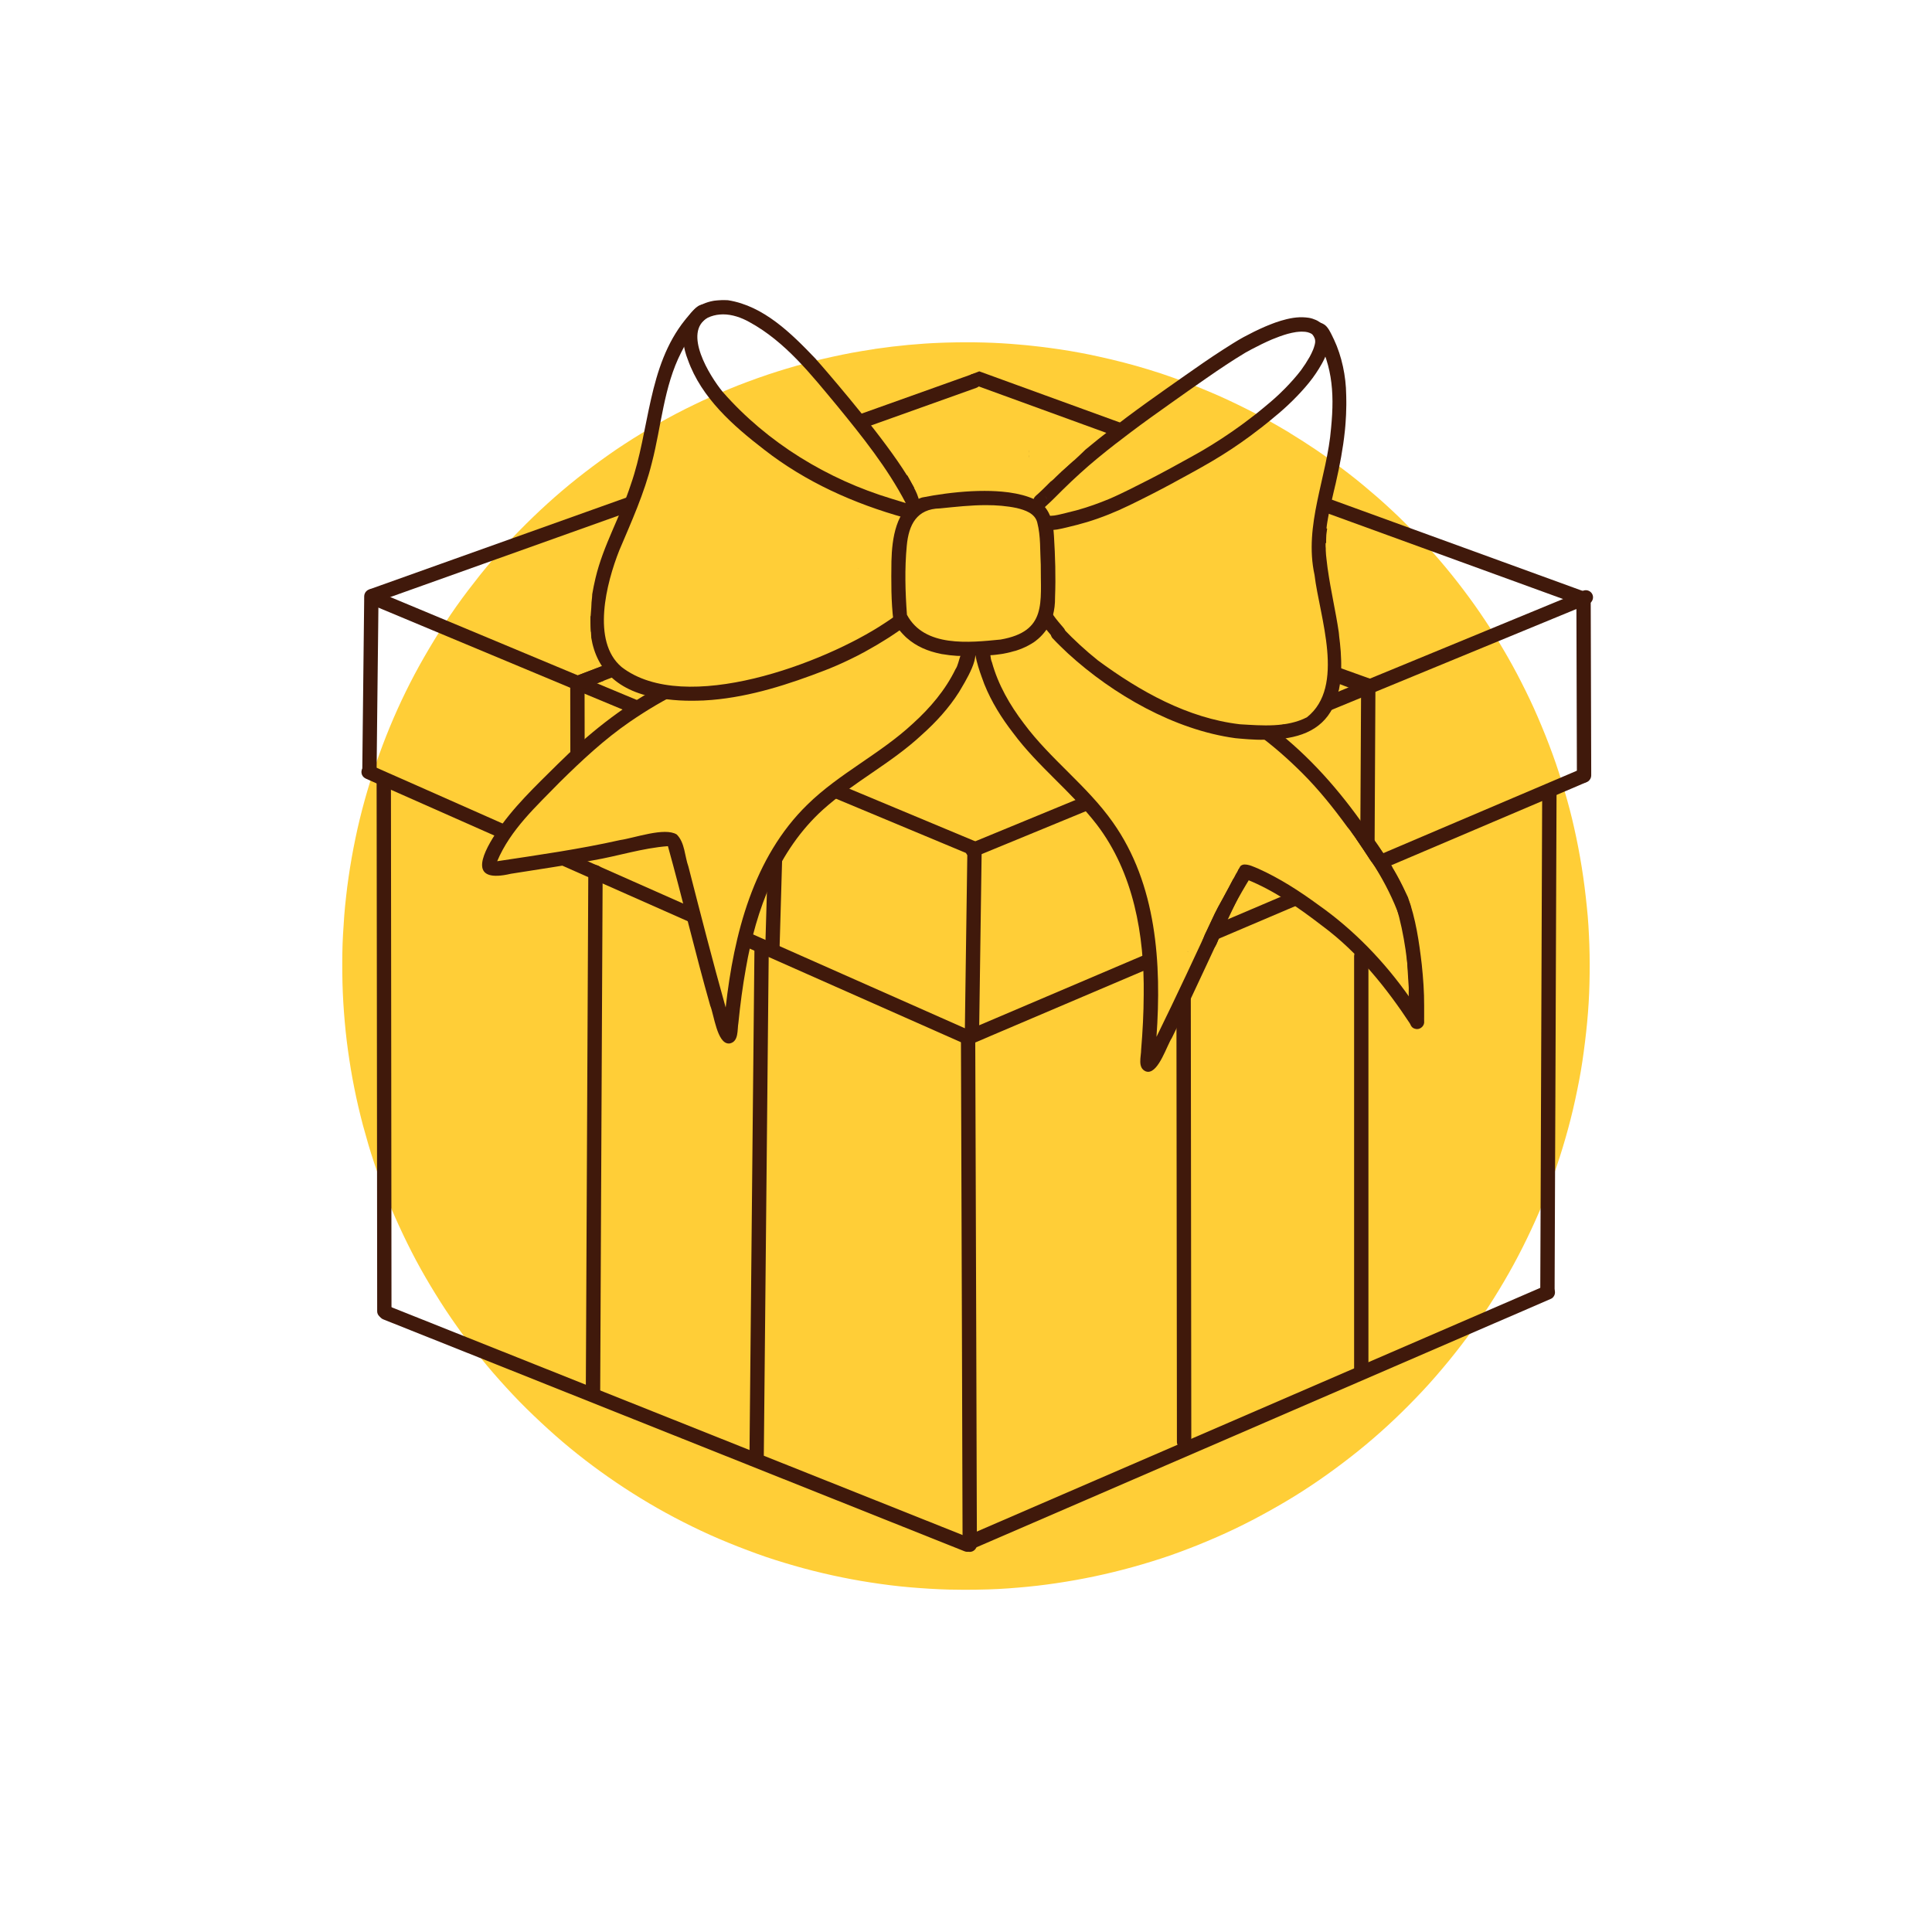 <svg xml:space="preserve" style="enable-background:new 0 0 576 576;" viewBox="0 0 576 576" height="576px" width="576px" y="0px" x="0px" xmlns:xlink="http://www.w3.org/1999/xlink" xmlns="http://www.w3.org/2000/svg" version="1.1">
<style type="text/css">
	.st0{fill:#FFCE37;}
	.st1{fill:#40190B;}
</style>
<g id="Vector_layer_3_">
	<path d="M473.84,281.63c0.13,3.85,0.13,7.69,0.04,11.54c-0.17,7.78-0.98,15.54-2.11,23.23
		c-0.58,3.93-1.36,7.83-2.2,11.71c-0.83,3.82-1.81,7.61-2.89,11.36c-1.05,3.66-2.21,7.28-3.49,10.86c-1.32,3.71-2.75,7.39-4.31,11
		c-3.06,7.07-6.51,13.98-10.41,20.62c-1.92,3.27-3.92,6.5-6.04,9.64c-2.18,3.22-4.42,6.4-6.8,9.48c-1.23,1.59-2.47,3.17-3.75,4.73
		c-1.27,1.54-2.56,3.07-3.87,4.58c-2.56,2.96-5.26,5.81-8.01,8.59c-5.4,5.46-11.15,10.59-17.2,15.31
		c-6.19,4.83-12.65,9.34-19.41,13.34c-6.65,3.93-13.5,7.55-20.59,10.63c-1.93,0.84-3.87,1.66-5.83,2.45
		c-1.84,0.74-3.69,1.43-5.54,2.12c-3.6,1.34-7.27,2.5-10.96,3.59c-7.44,2.18-15,3.91-22.65,5.15c-3.81,0.62-7.63,1.14-11.47,1.51
		c-3.89,0.37-7.78,0.68-11.68,0.79c-2.37,0.07-4.73,0.11-7.09,0.11c-1.58,0-3.17-0.02-4.75-0.06c-3.82-0.1-7.64-0.35-11.45-0.67
		c-3.99-0.33-7.96-0.85-11.92-1.46c-3.8-0.58-7.57-1.3-11.32-2.12c-3.82-0.84-7.61-1.79-11.36-2.87c-3.72-1.08-7.43-2.22-11.07-3.55
		c-3.81-1.38-7.57-2.85-11.3-4.44c-3.62-1.54-7.17-3.23-10.68-5.01c-6.89-3.49-13.56-7.44-19.96-11.77
		c-6.33-4.29-12.43-8.95-18.17-14.01c-2.95-2.6-5.81-5.28-8.61-8.03c-2.76-2.71-5.4-5.55-7.98-8.43
		c-5.21-5.81-9.99-12.02-14.42-18.45c-2.2-3.19-4.27-6.47-6.26-9.79c-1.95-3.25-3.81-6.57-5.54-9.95c-1.8-3.52-3.5-7.09-5.1-10.71
		c-1.52-3.45-2.95-6.95-4.23-10.5c-1.29-3.57-2.53-7.17-3.6-10.82c-0.57-1.95-1.12-3.89-1.65-5.85c-0.49-1.83-0.93-3.66-1.37-5.5
		c-0.45-1.9-0.85-3.81-1.23-5.72c-0.36-1.81-0.7-3.62-1-5.43c-0.61-3.76-1.16-7.53-1.55-11.32c-0.39-3.81-0.68-7.63-0.85-11.46
		c-0.17-3.96-0.19-7.91-0.14-11.87c0.05-3.75,0.3-7.5,0.57-11.25c0.14-1.91,0.35-3.82,0.56-5.72c0.21-1.88,0.44-3.77,0.72-5.64
		c0.29-1.96,0.59-3.91,0.94-5.86c0.34-1.94,0.72-3.87,1.12-5.8c0.78-3.78,1.7-7.54,2.73-11.26c4.12-14.88,10.02-29.3,17.72-42.69
		c3.95-6.88,8.27-13.56,13.08-19.88c1.18-1.55,2.38-3.09,3.59-4.62c1.25-1.57,2.55-3.11,3.85-4.64c2.49-2.93,5.1-5.75,7.79-8.5
		c5.46-5.58,11.23-10.85,17.35-15.71c3.14-2.49,6.35-4.88,9.63-7.19c1.46-1.03,2.95-2.04,4.45-3.01c1.63-1.05,3.26-2.11,4.93-3.11
		c1.75-1.05,3.51-2.09,5.28-3.11c1.72-0.99,3.49-1.92,5.24-2.86c1.77-0.95,3.58-1.82,5.38-2.7c1.66-0.82,3.35-1.59,5.04-2.34
		c3.53-1.57,7.09-3.08,10.72-4.41c1.04-0.38,2.07-0.76,3.11-1.14c1.01-0.37,2.03-0.7,3.04-1.05c1.85-0.63,3.72-1.2,5.59-1.77
		c3.59-1.09,7.23-2.07,10.89-2.92c3.83-0.88,7.67-1.7,11.55-2.33c1.24-0.2,2.47-0.4,3.71-0.59c0.12-0.03,0.23-0.05,0.36-0.07
		c6.53-0.95,13.1-1.58,19.69-1.82c0.27-0.01,0.54-0.02,0.82-0.03c0.35-0.01,0.69-0.02,1.04-0.03c7.13-0.2,14.29-0.04,21.4,0.61
		c0.18,0.02,0.37,0.03,0.55,0.05c1.15,0.09,2.29,0.21,3.44,0.34c0.75,0.08,1.49,0.16,2.24,0.25c1.96,0.23,3.91,0.51,5.86,0.79
		c1.98,0.29,3.96,0.63,5.93,1c1.72,0.32,3.43,0.66,5.13,1.04c0.14,0.03,0.28,0.06,0.41,0.09c5.03,1.09,10.03,2.38,14.96,3.89
		c2.5,0.76,4.99,1.58,7.45,2.47c1.88,0.68,3.76,1.37,5.63,2.1c1.91,0.75,3.8,1.52,5.68,2.32c3.48,1.47,6.89,3.1,10.27,4.78
		c4.38,2.17,8.65,4.59,12.85,7.1c0.1,0.06,0.19,0.12,0.27,0.19c2.62,1.6,5.2,3.25,7.75,4.97c3.27,2.21,6.45,4.56,9.58,6.96
		c3.01,2.3,5.9,4.75,8.76,7.22c1.44,1.25,2.84,2.55,4.24,3.84c1.42,1.31,2.81,2.66,4.17,4.03c2.79,2.8,5.5,5.66,8.12,8.61
		c2.55,2.87,5.01,5.84,7.37,8.87c2.31,2.97,4.55,6,6.67,9.11c2.07,3.03,4.07,6.1,5.95,9.24c0.17,0.25,0.31,0.52,0.46,0.78
		c0.16,0.26,0.31,0.52,0.47,0.79c0,0,0,0,0,0.01c0.05,0.08,0.1,0.15,0.14,0.23c0.02,0.04,0.04,0.07,0.07,0.11
		c0.07,0.11,0.13,0.22,0.19,0.33c0.31,0.53,0.61,1.06,0.92,1.59c0.46,0.8,0.91,1.61,1.36,2.42c0.93,1.67,1.82,3.37,2.69,5.08
		c1.74,3.41,3.4,6.87,4.91,10.39c0.8,1.87,1.59,3.74,2.34,5.62c0.74,1.86,1.44,3.73,2.13,5.6c1.3,3.56,2.45,7.17,3.52,10.81
		c1.08,3.67,2.07,7.37,2.89,11.11c0.42,1.89,0.83,3.78,1.19,5.68c0.38,2,0.74,4,1.06,6.01c0.63,3.89,1.11,7.8,1.51,11.72
		C473.5,274.05,473.71,277.84,473.84,281.63z" class="st0"></path>
</g>
<g id="Vector_layer_2_">
	<path d="M271.64,143.76C271.64,143.76,271.64,143.76,271.64,143.76C271.64,143.76,271.64,143.76,271.64,143.76
		C271.64,143.76,271.64,143.76,271.64,143.76z" class="st1"></path>
	<path d="M271.65,143.76C271.65,143.76,271.65,143.76,271.65,143.76C271.65,143.76,271.65,143.76,271.65,143.76
		L271.65,143.76C271.65,143.76,271.65,143.76,271.65,143.76z" class="st1"></path>
	<path d="M271.65,143.77L271.65,143.77C271.65,143.77,271.65,143.77,271.65,143.77
		C271.65,143.77,271.65,143.77,271.65,143.77z" class="st1"></path>
	<path d="M271.65,143.77C271.65,143.77,271.65,143.77,271.65,143.77C271.65,143.77,271.65,143.77,271.65,143.77z" class="st1"></path>
	<path d="M271.65,143.77L271.65,143.77C271.65,143.77,271.65,143.77,271.65,143.77
		C271.65,143.77,271.65,143.77,271.65,143.77z" class="st1"></path>
	<path d="M271.63,143.74C271.64,143.74,271.64,143.75,271.63,143.74C271.64,143.75,271.64,143.74,271.63,143.74z" class="st1"></path>
	<path d="M268.76,142.99c-0.03-0.08-0.05-0.16-0.08-0.23c-0.03-0.09-0.06-0.18-0.09-0.26c0.61-0.27,1.23-0.55,1.84-0.82
		l0,0c0.01-0.01,0.02-0.01,0.03-0.02c0.18,0.32,0.36,0.63,0.53,0.95c0,0,0,0,0,0c0.04,0.06,0.07,0.12,0.1,0.19
		c0.02,0.03,0.03,0.06,0.05,0.08c0.08,0.15,0.17,0.3,0.25,0.44c0.08,0.14,0.15,0.27,0.23,0.41c0,0,0,0,0,0c0,0,0,0,0,0.01v0
		c0,0,0,0,0,0c0,0,0,0,0,0c0,0,0,0,0,0c0,0,0,0,0,0c0,0,0,0,0,0.01c0,0,0,0,0,0c0,0,0,0,0,0.01c0,0,0,0,0,0c0,0,0,0,0,0
		c0,0,0,0,0,0.01v0v0v0l0,0v0c0,0,0,0,0,0c0,0,0,0,0,0c0.01,0.01,0.01,0.02,0.02,0.03c0.07,0.13,0.14,0.25,0.21,0.38
		c0.03,0.05,0.05,0.09,0.08,0.14c0.08,0.15,0.17,0.3,0.25,0.45c0.12,0.21,0.24,0.42,0.35,0.63c0,0,0,0,0,0v0c0,0,0,0,0,0h0
		c-0.85,0.38-1.69,0.75-2.54,1.13C269.6,145.36,269.18,144.18,268.76,142.99z" class="st1"></path>
	<path d="M197.53,174.59C197.53,174.59,197.53,174.59,197.53,174.59C197.53,174.59,197.53,174.6,197.53,174.59
		C197.53,174.6,197.53,174.6,197.53,174.59C197.53,174.6,197.53,174.59,197.53,174.59z" class="st1"></path>
	<path d="M176.17,188.31c0-0.05,0-0.1-0.01-0.15c-0.02-0.39-0.04-0.78-0.06-1.17c-0.01-0.16-0.02-0.32-0.02-0.48
		c0-0.04,0-0.09-0.01-0.13c0-0.02,0-0.04,0-0.07c0-0.01,0-0.03,0-0.04c0-0.06,0-0.12-0.01-0.18c0-0.01,0-0.03,0-0.04
		c0-0.09-0.01-0.18-0.01-0.27c0-0.02,0-0.04,0-0.06c0-0.13-0.01-0.25-0.01-0.38c0,0,0,0,0,0c0-0.09,0-0.17,0-0.26
		c0-0.21-0.01-0.41-0.01-0.62c0-0.09,0-0.19,0-0.28c0-0.04,0-0.09,0-0.13c0.01-0.1,0.02-0.2,0.02-0.3h0
		c0.39-0.17,0.78-0.35,1.17-0.52c-0.03,0.4-0.06,0.79-0.08,1.19c-0.05,0.86-0.11,1.72-0.14,2.58c-0.01,0.33-0.02,0.68-0.02,1.02
		c-0.27,0.12-0.54,0.24-0.8,0.36C176.18,188.35,176.17,188.33,176.17,188.31z" class="st1"></path>
	<path d="M306.94,133.89c0-0.01,0.01-0.02,0.01-0.02c-0.01,0.03-0.02,0.06-0.04,0.09
		C306.92,133.94,306.93,133.92,306.94,133.89z" class="st1"></path>
	<path d="M306.7,134.84c0.03-0.16,0.06-0.32,0.09-0.48c0.01-0.04,0.03-0.08,0.04-0.12c-0.06,0.22-0.1,0.45-0.13,0.68
		C306.7,134.9,306.7,134.87,306.7,134.84z" class="st1"></path>
	<path d="M306.8,136.24c-0.03-0.15-0.06-0.29-0.09-0.44c0-0.03,0-0.06,0-0.08c0.03,0.22,0.07,0.44,0.14,0.66
		C306.84,136.33,306.82,136.29,306.8,136.24z" class="st1"></path>
	<path d="M306.95,136.68c-0.01-0.03-0.02-0.06-0.03-0.09c0.02,0.05,0.04,0.1,0.06,0.16
		C306.97,136.72,306.96,136.7,306.95,136.68z" class="st1"></path>
	<path d="M307.15,137.08C307.15,137.08,307.15,137.08,307.15,137.08C307.15,137.08,307.15,137.08,307.15,137.08
		C307.15,137.08,307.15,137.08,307.15,137.08C307.15,137.08,307.15,137.09,307.15,137.08C307.15,137.09,307.15,137.09,307.15,137.08
		z" class="st1"></path>
	<path d="M316.35,140.79c0.8-0.72,1.61-1.45,2.41-2.17c0.11-0.09,0.21-0.19,0.32-0.28c0.06-0.05,0.12-0.1,0.17-0.16
		c0.11-0.1,0.22-0.2,0.33-0.3c0.03-0.03,0.06-0.05,0.09-0.08c0.16-0.14,0.31-0.28,0.47-0.42c0.57,0.15,1.14,0.3,1.71,0.46
		c-0.38,0.4-0.76,0.8-1.13,1.2c-0.73,0.77-1.47,1.55-2.19,2.33C317.79,141.18,317.07,140.98,316.35,140.79z" class="st1"></path>
	<path d="M395.33,161.94C395.33,161.94,395.32,161.94,395.33,161.94C395.32,161.94,395.32,161.94,395.33,161.94
		c-0.01,0-0.01,0-0.01,0c-0.97-0.26-1.95-0.52-2.92-0.78c-0.05-1.4-0.11-2.79-0.16-4.19c0-0.09-0.01-0.19-0.01-0.28
		c1.12,0.3,2.23,0.6,3.35,0.9c0,0,0,0,0,0c0.02,0,0.04,0.01,0.05,0.01c0,0,0,0,0,0c0.01,0,0.01,0,0.02,0.01c0.01,0,0.01,0,0.02,0
		c-0.08,0.48-0.14,0.97-0.2,1.45c-0.02,0.17-0.04,0.35-0.05,0.52c-0.01,0.05-0.01,0.1-0.01,0.15c0,0,0,0,0,0c0,0.02,0,0.04,0,0.06
		c0,0,0,0.01,0,0.01c0,0.01,0,0.01,0,0.01c0,0.01,0,0.02,0,0.03c0,0.01,0,0.02,0,0.03c0,0,0,0,0,0c0,0.01,0,0.01,0,0.02
		c0,0.01,0,0.03,0,0.04c0,0,0,0,0,0.01c0,0,0,0.01,0,0.01c0,0,0,0.01,0,0.01c0,0.03,0,0.06-0.01,0.09c0,0.02,0,0.04-0.01,0.06
		c0,0.01,0,0.01,0,0.02c0,0.02,0,0.03,0,0.05c0,0.01,0,0.02,0,0.03c0,0,0,0,0,0.01c0,0.02,0,0.04,0,0.06c0,0.01,0,0.01,0,0.02
		c0,0,0,0,0,0c-0.01,0.09-0.01,0.17-0.01,0.26c0,0.01,0,0.01,0,0.02c0,0.03,0,0.05,0,0.08c0,0.03,0,0.06,0,0.1c0,0,0,0,0,0.01
		c0,0.07-0.01,0.14-0.01,0.21c0,0.01,0,0.02,0,0.02c0,0.02,0,0.03,0,0.05c0,0.05,0,0.11,0,0.16c0,0,0,0,0,0c0,0.03,0,0.05,0,0.08
		c0,0,0,0.01,0,0.01c0,0.01,0,0.02,0,0.04c0,0.01,0,0.03,0,0.04c0,0.01,0,0.02,0,0.02c0,0.02,0,0.03,0,0.05c0,0.02,0,0.03,0,0.05
		c0,0.02,0,0.04,0,0.07c0,0.01,0,0.01,0,0.02c0,0.01,0,0.01,0,0.01c0,0.01,0,0.02,0,0.04c0,0,0,0.01,0,0.01c0,0.06,0,0.12,0,0.17
		C395.33,161.86,395.33,161.9,395.33,161.94C395.33,161.94,395.33,161.94,395.33,161.94z" class="st1"></path>
	<path d="M396.57,162c-0.02-0.05-0.04-0.1-0.06-0.14c0.02,0.05,0.04,0.11,0.07,0.16
		C396.58,162.01,396.58,162.01,396.57,162z" class="st1"></path>
	<path d="M332.76,132.22c0.03-0.02,0.06-0.04,0.08-0.06C332.82,132.18,332.79,132.2,332.76,132.22
		c-0.01,0.01-0.02,0.01-0.02,0.02L332.76,132.22z" class="st1"></path>
	<path d="M332.74,132.23C332.74,132.23,332.74,132.23,332.74,132.23L332.74,132.23z" class="st1"></path>
	<path d="M312.68,158.04c-0.19-0.01-0.38-0.01-0.57-0.03c-1.16-0.08-2.08-1.07-2.02-2.24c0.06-1.15,1.08-2.1,2.24-2.02
		c0.3,0.02,0.59,0.03,0.89,0.03c0.36-0.01,0.72-0.04,1.07-0.08c1.22-0.18,2.41-0.5,3.61-0.79c1.12-0.27,2.23-0.55,3.34-0.85
		c3.23-0.9,6.38-2.03,9.48-3.32c2.05-0.87,4.05-1.85,6.05-2.83c2.08-1.03,4.15-2.08,6.22-3.14c4.09-2.11,8.13-4.33,12.15-6.56
		c1.11-0.62,2.22-1.25,3.33-1.88c3.94-2.31,7.75-4.81,11.45-7.49c1.12-0.81,2.22-1.66,3.32-2.5c0.03-0.02,0.06-0.05,0.09-0.07
		c0.05-0.04,0.1-0.08,0.16-0.12c0.04-0.03,0.07-0.06,0.11-0.08c0,0,0.01-0.01,0.01-0.01c0.09-0.08,0.19-0.15,0.29-0.22
		c0.25-0.19,0.49-0.39,0.74-0.58c0.44-0.35,0.87-0.69,1.3-1.05c1.85-1.51,3.69-3.04,5.42-4.68c0.63-0.6,1.25-1.21,1.86-1.83
		c1.65-1.7,3.24-3.46,4.68-5.35c0.93-1.27,1.78-2.59,2.56-3.96c0.38-0.7,0.73-1.41,1.03-2.14c0.18-0.48,0.35-0.97,0.48-1.47
		c0.05-0.21,0.09-0.41,0.12-0.62c0.01-0.13,0.02-0.25,0.02-0.38c-0.01-0.14-0.01-0.27-0.03-0.41c-0.02-0.09-0.04-0.17-0.05-0.26
		c-0.03-0.11-0.07-0.22-0.11-0.32c-0.08-0.17-0.16-0.34-0.25-0.51c-0.08-0.13-0.16-0.25-0.25-0.37c-0.06-0.08-0.13-0.15-0.2-0.23
		c-0.04-0.03-0.07-0.06-0.11-0.09c-0.06-0.04-0.12-0.08-0.18-0.12c-0.16-0.08-0.32-0.16-0.49-0.23c-0.2-0.07-0.41-0.14-0.62-0.2
		c-0.22-0.05-0.45-0.09-0.68-0.12c-0.36-0.04-0.73-0.05-1.09-0.05c-0.55,0.01-1.1,0.06-1.65,0.13c-0.84,0.13-1.67,0.31-2.49,0.53
		c-1.58,0.45-3.13,1.02-4.65,1.65c-2.08,0.89-4.11,1.9-6.11,2.95c-0.51,0.27-1.01,0.55-1.51,0.83c-0.01,0.01-0.02,0.01-0.03,0.01
		c-0.02,0.01-0.05,0.03-0.08,0.04c-0.04,0.02-0.08,0.04-0.12,0.07c0,0,0,0,0,0c-0.05,0.04-0.11,0.07-0.17,0.1
		c-3.91,2.34-7.7,4.9-11.45,7.5c-3.7,2.55-7.36,5.15-11.03,7.75c-3.98,2.82-7.96,5.66-11.85,8.6c-1.37,1.04-2.73,2.08-4.09,3.13
		c0,0,0.01-0.01,0.01-0.01c-0.01,0.01-0.02,0.01-0.02,0.01c-0.02,0.01-0.03,0.02-0.05,0.04l-0.03,0.02
		c-0.01,0.01-0.02,0.01-0.03,0.02c0,0,0,0,0,0l-0.04,0.03c-3.68,2.87-7.31,5.81-10.76,8.96c-1.72,1.56-3.4,3.16-5.05,4.78
		c-1.58,1.55-3.1,3.15-4.75,4.63c-0.1,0.09-0.2,0.18-0.3,0.27c-0.02,0.02-0.04,0.04-0.05,0.06c-0.73,0.85-2.17,1.03-3.01,0.23
		c-0.27-0.26-0.52-0.56-0.63-0.93c-0.16-0.52-0.14-1.06,0.06-1.54h0c0.05-0.13,0.12-0.26,0.2-0.38c0,0,0,0,0-0.01
		c0.01-0.01,0.01-0.02,0.02-0.03c0,0,0-0.01,0.01-0.01c0-0.01,0.01-0.01,0.01-0.02c0,0,0.01-0.01,0.01-0.01
		c0-0.01,0.01-0.01,0.01-0.02c0,0,0.01-0.01,0.01-0.01c0-0.01,0.01-0.01,0.01-0.02c0,0,0.01-0.01,0.01-0.01
		c0.01-0.01,0.02-0.02,0.02-0.03c0.01-0.01,0.02-0.02,0.02-0.03c0.26-0.31,0.59-0.58,0.89-0.84c0.82-0.73,1.6-1.49,2.38-2.27
		c0.48-0.48,0.96-0.95,1.43-1.43c0.08-0.04,0.15-0.09,0.22-0.15c0.48-0.35,0.9-0.79,1.32-1.22c0.37-0.36,0.75-0.72,1.13-1.08
		c0.04-0.03,0.08-0.07,0.11-0.1c0.04-0.04,0.08-0.07,0.12-0.11s0.08-0.08,0.13-0.11c0.02-0.02,0.04-0.04,0.06-0.06
		c0.8-0.72,1.61-1.45,2.41-2.17c0.07-0.07,0.15-0.13,0.22-0.2c0.25-0.22,0.49-0.44,0.74-0.66c0.08-0.07,0.15-0.14,0.23-0.21
		c0.05-0.04,0.09-0.08,0.14-0.12c0.01,0,0.01-0.01,0.02-0.01c0.01-0.01,0.02-0.02,0.04-0.03c1.1-1,2.19-2.02,3.25-3.06
		c0,0,0.01-0.01,0.01-0.01c0.01-0.01,0.02-0.02,0.04-0.04c0.06-0.06,0.12-0.12,0.18-0.18c1.23-1.03,2.48-2.05,3.73-3.05
		c0.9-0.71,1.8-1.42,2.69-2.11c3.89-3.02,7.84-5.98,11.84-8.86c3.81-2.73,7.65-5.44,11.49-8.13c3.69-2.59,7.39-5.18,11.19-7.62
		c1-0.65,2.01-1.29,3.03-1.92c0.47-0.29,0.94-0.58,1.41-0.86c0,0,0,0,0,0c0.02-0.01,0.03-0.02,0.05-0.03
		c0.05-0.03,0.09-0.05,0.14-0.08c0.02-0.01,0.05-0.03,0.07-0.04c0.01-0.01,0.03-0.02,0.04-0.03c0.25-0.17,0.54-0.31,0.8-0.46
		c0.25-0.14,0.5-0.28,0.75-0.42c2.04-1.1,4.13-2.14,6.25-3.06c2.1-0.91,4.26-1.71,6.48-2.25c0.1-0.02,0.2-0.05,0.3-0.07
		c1.15-0.27,2.33-0.46,3.52-0.51c0.01,0,0.03,0,0.04,0c0.01,0,0.01,0,0.02,0c0.2-0.01,0.39-0.01,0.59-0.01c0.02,0,0.05,0,0.07,0
		c0.01,0,0.01,0,0.02,0c0.14,0,0.28,0,0.42,0.01c0.01,0,0.02,0,0.02,0c0.01,0,0.02,0,0.03,0c0.49,0.02,0.98,0.06,1.47,0.13
		c0.01,0,0.02,0,0.04,0.01c0.01,0,0.01,0,0.02,0c0,0,0.01,0,0.01,0c0,0,0,0,0,0c0.02,0,0.05,0.01,0.07,0.01
		c0.03,0,0.05,0.01,0.08,0.01c0.7,0.12,1.39,0.34,2.04,0.63c0.02,0.01,0.05,0.02,0.07,0.03c0,0,0,0,0.01,0c0,0,0,0,0,0
		c0,0,0.01,0,0.01,0.01c0,0,0.01,0,0.01,0c0,0,0.01,0,0.01,0.01c0,0,0.01,0,0.01,0.01c0,0,0,0,0,0c0,0,0,0,0.01,0
		c0.01,0,0.02,0.01,0.03,0.01c0,0,0,0,0,0c0.01,0,0.01,0.01,0.02,0.01c0,0,0,0,0,0c0.01,0.01,0.03,0.01,0.04,0.02
		c0,0,0.01,0,0.01,0.01c0.01,0.01,0.02,0.01,0.04,0.02c0.01,0,0.01,0.01,0.02,0.01c0,0,0.01,0,0.01,0.01s0.01,0,0.01,0
		c0.01,0,0.01,0.01,0.02,0.01c0.01,0,0.01,0.01,0.02,0.01c0,0,0,0,0,0c0,0,0,0,0,0c0,0,0,0,0,0c0.02,0.01,0.03,0.02,0.05,0.02
		c0,0,0,0,0,0c0.05,0.02,0.09,0.05,0.14,0.07c0.01,0.01,0.02,0.01,0.03,0.02c0,0,0.01,0,0.01,0.01c0.25,0.14,0.49,0.29,0.71,0.46
		c0.01,0,0.01,0.01,0.02,0.01c0,0,0.01,0.01,0.01,0.01c0,0,0.01,0.01,0.01,0.01c0,0,0.01,0.01,0.01,0.01
		c0.01,0.01,0.02,0.01,0.03,0.02c0,0,0,0,0,0c0.01,0.01,0.02,0.02,0.03,0.02c0.02,0.01,0.03,0.03,0.05,0.04h0
		c0.1,0.08,0.2,0.17,0.3,0.26c0.85,0.82,1.48,1.86,1.88,2.97c0.9,2.49,0.01,5.14-1.04,7.43c-0.48,1.05-1.08,2.06-1.68,3.05
		c-0.58,0.94-1.2,1.85-1.85,2.74c-1.41,1.91-2.99,3.68-4.64,5.4c-1.68,1.75-3.45,3.41-5.29,4.99c-0.9,0.77-1.81,1.53-2.74,2.28
		c-0.43,0.35-0.87,0.7-1.3,1.05c-0.22,0.17-0.44,0.35-0.66,0.52c-0.3,0.24-0.6,0.52-0.93,0.73c-1,0.78-2.01,1.55-3.03,2.3
		c-3.7,2.74-7.55,5.27-11.52,7.61c-2.08,1.23-4.19,2.39-6.3,3.56c-1.97,1.08-3.94,2.16-5.92,3.23c-4.04,2.17-8.14,4.26-12.27,6.26
		c-4.08,1.98-8.29,3.69-12.63,5.01c-1.98,0.6-3.98,1.1-5.99,1.58c-0.98,0.23-1.97,0.48-2.97,0.64c-0.36,0.06-0.72,0.1-1.08,0.13
		c-0.37,0.03-0.75,0.05-1.12,0.05C312.92,158.04,312.8,158.04,312.68,158.04z M312.11,148.72c-0.01-0.03-0.03-0.07-0.04-0.1
		c0,0,0,0,0,0c-0.05-0.08-0.09-0.16-0.14-0.24c0,0,0,0,0,0c-0.06-0.07-0.12-0.15-0.17-0.22c0,0,0,0,0,0
		c-0.05-0.05-0.09-0.09-0.14-0.14C311.83,148.23,312,148.46,312.11,148.72z" class="st1"></path>
	<path d="M399,207.14C399,207.14,399,207.14,399,207.14C399,207.14,399,207.14,399,207.14
		C399,207.14,399,207.14,399,207.14C399,207.14,399,207.14,399,207.14z" class="st1"></path>
	<path d="M399,207.14C399,207.14,399,207.14,399,207.14C399,207.14,399,207.14,399,207.14
		C399,207.14,399,207.14,399,207.14C399,207.14,399,207.14,399,207.14z" class="st1"></path>
	<path d="M399.01,207.09C399.01,207.09,399.01,207.1,399.01,207.09C399.01,207.1,399.01,207.1,399.01,207.09
		C399.01,207.1,399.01,207.1,399.01,207.09C399.01,207.1,399.01,207.1,399.01,207.09z" class="st1"></path>
	<path d="M399.01,207.1C399.01,207.1,399.01,207.1,399.01,207.1C399.01,207.1,399.01,207.1,399.01,207.1
		C399.01,207.1,399.01,207.1,399.01,207.1z" class="st1"></path>
	<path d="M372.12,220.4c-0.03,0-0.06,0-0.09-0.01c-0.05,0-0.09-0.01-0.14-0.01c-0.04,0-0.09-0.01-0.13-0.01
		c-0.02,0-0.04,0-0.07-0.01c-0.06,0-0.13-0.01-0.19-0.01c-0.01,0-0.02,0-0.03,0c-0.53-0.04-1.06-0.09-1.6-0.13
		c-0.15-0.01-0.29-0.03-0.44-0.04c0,0-0.01,0-0.01,0c-0.01,0-0.02,0-0.03,0c-0.02,0-0.04,0-0.06-0.01
		c-0.11-0.01-0.21-0.02-0.32-0.03c-0.07-0.01-0.14-0.01-0.22-0.02c-0.17-0.02-0.35-0.04-0.52-0.05
		c-18.12-2.46-36.44-12.99-49.82-25.21c-1.58-1.48-3.14-2.98-4.62-4.56c-0.02-0.02-0.04-0.05-0.07-0.08c0,0-0.01-0.01-0.01-0.01
		c0-0.01-0.01-0.01-0.01-0.02c0,0-0.01-0.01-0.01-0.01c-0.01-0.01-0.01-0.01-0.02-0.02c0,0,0,0,0,0c-0.04-0.05-0.07-0.09-0.1-0.14v0
		c-0.01-0.02-0.02-0.04-0.04-0.05c0,0,0,0,0-0.01c0-0.01-0.01-0.01-0.01-0.02c-0.01-0.01-0.01-0.02-0.02-0.03c0,0,0,0,0-0.01
		c0,0,0,0,0-0.01c0,0,0,0,0-0.01c0-0.01-0.01-0.01-0.01-0.02c0,0,0-0.01-0.01-0.01c0-0.01-0.01-0.01-0.01-0.02c0,0,0-0.01-0.01-0.01
		c0-0.01-0.01-0.01-0.01-0.02c0,0,0-0.01-0.01-0.01c0-0.01-0.01-0.01-0.01-0.02c0,0,0,0,0,0c0-0.01-0.01-0.02-0.01-0.03c0,0,0,0,0,0
		c0,0,0,0,0,0c0,0,0,0,0,0c0,0,0,0,0-0.01c0,0,0-0.01,0-0.01c0,0,0,0,0-0.01c0,0,0,0,0,0c-0.02-0.04-0.04-0.09-0.06-0.13
		c0,0,0,0,0,0c-0.02-0.06-0.04-0.11-0.06-0.17c0,0,0-0.01,0-0.01c0-0.01,0-0.01,0-0.01c0-0.01,0-0.02-0.01-0.02l0,0
		c-0.46-1.84,2.05-3.71,3.66-1.97c3.23,3.38,6.68,6.56,10.33,9.48c12.48,9.2,26.74,17.23,42.36,19.05
		c6.59,0.39,13.9,1.03,19.95-2.08c11.61-9.18,3.75-30.01,2.28-42.43c-3.25-14.89,3.76-29.12,4.93-43.82
		c1.1-11.23,0.29-19.6-5.47-29.32c0.04-1.15,1.02-2.07,2.12-2.06c0.11,0.01,0.22,0.03,0.32,0.05h0c0.02,0,0.03,0.01,0.05,0.01
		c0.01,0,0.01,0,0.01,0c0.01,0,0.02,0.01,0.03,0.01c0.01,0,0.01,0,0.02,0.01c0.01,0,0.02,0,0.03,0.01c0.01,0,0.01,0,0.02,0.01
		c0.01,0,0.02,0.01,0.03,0.01c0.01,0,0.01,0,0.02,0.01c0.01,0,0.02,0.01,0.03,0.01c0.01,0,0.01,0,0.02,0.01
		c0.01,0,0.02,0.01,0.03,0.01c0.01,0,0.01,0.01,0.02,0.01c0.01,0,0.02,0.01,0.02,0.01c0.01,0,0.01,0,0.02,0.01
		c0.01,0,0.02,0.01,0.02,0.01c0.01,0,0.01,0.01,0.02,0.01c0.01,0,0.01,0.01,0.02,0.01c0.01,0,0.01,0.01,0.02,0.01
		c0.01,0,0.01,0.01,0.02,0.01c0.01,0,0.02,0.01,0.02,0.01c0.01,0,0.01,0.01,0.02,0.01c0.01,0,0.02,0.01,0.02,0.01
		c0.01,0,0.01,0.01,0.02,0.01c0.01,0,0.02,0.01,0.03,0.01c0.01,0,0.01,0,0.01,0.01c0.01,0,0.02,0.01,0.03,0.01c0,0,0.01,0,0.01,0.01
		c0.05,0.02,0.1,0.05,0.15,0.08c0,0,0,0,0,0c0.01,0.01,0.02,0.01,0.03,0.02c0,0,0.01,0,0.01,0c0.01,0.01,0.02,0.01,0.03,0.02
		c0,0,0.01,0.01,0.01,0.01c0.01,0.01,0.02,0.01,0.03,0.02c0,0,0.01,0.01,0.01,0.01c0.01,0.01,0.02,0.01,0.03,0.02
		c0.01,0,0.01,0.01,0.02,0.01c0.01,0.01,0.01,0.01,0.02,0.01c0.01,0,0.01,0.01,0.02,0.01c0.01,0,0.01,0.01,0.02,0.01
		c0.01,0.01,0.01,0.01,0.02,0.01c0.01,0,0.01,0.01,0.02,0.01c0.01,0.01,0.02,0.01,0.02,0.02c0,0,0.01,0.01,0.01,0.01
		c0.01,0.01,0.02,0.01,0.03,0.02c0,0,0,0,0.01,0c0.07,0.05,0.13,0.1,0.19,0.15v0c0.04,0.03,0.07,0.06,0.11,0.1c0,0,0,0,0.01,0.01
		c0.02,0.02,0.05,0.04,0.07,0.06c0.01,0.01,0.02,0.02,0.03,0.03c0,0,0,0,0,0c0.01,0.01,0.02,0.02,0.03,0.03c0,0,0,0,0,0
		c0,0,0.01,0.01,0.01,0.01c0,0,0.01,0.01,0.01,0.01c0.02,0.02,0.03,0.03,0.05,0.05c0,0,0,0,0,0c0.01,0.01,0.02,0.02,0.03,0.03
		c0,0,0,0,0,0c0,0,0.01,0.01,0.01,0.01c0.01,0.01,0.01,0.02,0.02,0.02c0,0,0,0,0,0c0,0,0.01,0.01,0.01,0.01
		c0.02,0.02,0.03,0.04,0.05,0.06c0.01,0.01,0.02,0.03,0.04,0.04c0,0,0,0,0,0c0.02,0.02,0.03,0.04,0.05,0.06
		c0.01,0.01,0.01,0.01,0.01,0.02c0,0,0,0,0.01,0.01c0,0,0,0,0.01,0.01c0.01,0.01,0.02,0.02,0.03,0.03l0,0c0,0,0,0,0,0
		c0.01,0.01,0.02,0.02,0.02,0.03c0,0,0.01,0.01,0.01,0.01c0,0.01,0.01,0.01,0.01,0.02c0,0.01,0.01,0.01,0.01,0.02c0,0,0,0,0.01,0.01
		c0,0,0,0,0,0c0,0.01,0.01,0.01,0.02,0.02c0,0,0.01,0.01,0.01,0.01c0,0,0,0,0,0c0,0,0,0,0,0c0,0,0,0,0,0
		c0.01,0.01,0.01,0.02,0.02,0.03c0,0,0.01,0.01,0.01,0.01c0,0,0,0,0,0c0.01,0.01,0.02,0.02,0.02,0.03c0,0,0,0.01,0.01,0.01
		c0,0,0,0,0,0c0,0,0,0.01,0.01,0.01c0.01,0.01,0.01,0.02,0.02,0.03v0c0,0,0.01,0.01,0.01,0.01c0.01,0.01,0.01,0.02,0.02,0.03
		c0,0,0,0,0,0c0.01,0.01,0.01,0.01,0.01,0.02c0.01,0.02,0.03,0.04,0.04,0.06v0c0.01,0.01,0.02,0.03,0.03,0.04c0,0,0,0,0,0
		c0,0,0,0,0,0c0.01,0.01,0.02,0.03,0.03,0.04c0,0,0,0,0,0c0,0,0,0.01,0.01,0.01c0.01,0.01,0.02,0.02,0.02,0.03
		c0,0.01,0.01,0.01,0.01,0.01c0.01,0.01,0.01,0.02,0.02,0.03l0,0c0.02,0.03,0.04,0.06,0.06,0.09c0,0,0,0,0,0
		c0.06,0.09,0.11,0.18,0.17,0.27c0,0,0,0,0,0c0.14,0.24,0.27,0.48,0.4,0.73c0,0,0,0.01,0.01,0.01c0.01,0.01,0.01,0.02,0.02,0.03
		c0.2,0.39,0.39,0.79,0.58,1.17c0.04,0.07,0.07,0.14,0.1,0.21c0,0,0,0,0,0c0,0,0,0,0,0.01v0c0,0,0,0,0,0c0,0,0,0.01,0,0.01
		c0,0,0,0,0,0.01c0,0,0,0,0,0c0,0,0,0.01,0.01,0.01c0,0,0,0,0,0c0,0,0,0,0,0c0,0.01,0.01,0.02,0.01,0.03c0,0,0,0,0,0.01c0,0,0,0,0,0
		c0,0,0,0,0,0c0.01,0.02,0.02,0.04,0.03,0.05c0,0,0,0.01,0.01,0.01c0.01,0.02,0.02,0.05,0.04,0.07c0,0,0,0,0,0.01c0,0,0,0,0,0
		c0,0,0,0.01,0.01,0.01v0c0,0,0,0.01,0.01,0.01c0,0.01,0.01,0.01,0.01,0.02c0,0,0,0,0,0c0,0,0,0,0,0.01
		c0.01,0.01,0.01,0.02,0.02,0.03c0,0,0,0,0,0c0,0.01,0.01,0.01,0.01,0.02c0,0.01,0.01,0.01,0.01,0.02c0,0,0,0.01,0,0.01
		c0,0.01,0.01,0.02,0.01,0.02c0,0,0,0,0,0c0,0,0,0.01,0,0.01c0,0,0,0,0,0.01c0,0.01,0.01,0.01,0.01,0.02c0,0.01,0.01,0.01,0.01,0.02
		c0,0,0,0.01,0.01,0.01c0,0.01,0.01,0.02,0.01,0.02c0.01,0.02,0.02,0.04,0.03,0.05c0,0,0,0,0,0c0,0,0,0,0,0
		c0.01,0.01,0.01,0.02,0.02,0.03c0,0.01,0.01,0.01,0.01,0.02c0,0.01,0.01,0.02,0.01,0.03c2.38,5.04,3.6,11.06,3.66,16.46
		c0.01,0.22,0.02,0.45,0.02,0.67c0,0.04,0,0.08,0,0.12c0,0.01,0,0.01,0,0.02c0.01,0.42,0.02,0.85,0.02,1.27c0,0.01,0,0.02,0,0.03
		c0,0.04,0,0.08,0,0.12c0,0.02,0,0.05,0,0.07c0,0.03,0,0.06,0,0.09c0,0.04,0,0.08,0,0.12c0,0.01,0,0.03,0,0.04c0,0.06,0,0.11,0,0.17
		c0,0.07,0,0.13,0,0.2c0,0.01,0,0.01,0,0.02c0,0.06,0,0.12,0,0.19c0,0,0,0.01,0,0.01c-0.01,0.89-0.03,1.78-0.07,2.66
		c0,0,0,0.01,0,0.01c0,0.06-0.01,0.12-0.01,0.18c0,0.01,0,0.02,0,0.03c0,0.06-0.01,0.11-0.01,0.17c0,0.01,0,0.02,0,0.04
		c0,0.06-0.01,0.11-0.01,0.17c0,0.05-0.01,0.1-0.01,0.15c0,0,0,0.01,0,0.01c-0.03,0.5-0.06,1-0.09,1.49c0,0,0,0.01,0,0.01
		c-0.01,0.11-0.02,0.22-0.02,0.32c0,0.02,0,0.05-0.01,0.07c0,0,0,0.01,0,0.01c0,0.01,0,0.02,0,0.03c0,0,0,0,0,0.01
		c0,0.04-0.01,0.08-0.01,0.13c-0.02,0.22-0.03,0.43-0.05,0.65c0,0.04-0.01,0.07-0.01,0.11c0,0.02,0,0.04,0,0.06
		c-0.01,0.07-0.01,0.13-0.02,0.19c0,0.03-0.01,0.06-0.01,0.09c0,0,0,0.01,0,0.01c-0.01,0.07-0.01,0.13-0.02,0.2c0,0,0,0.01,0,0.01
		c0,0,0,0.01,0,0.01c-0.01,0.08-0.02,0.17-0.02,0.25c0,0,0,0,0,0c-0.01,0.06-0.01,0.13-0.02,0.19c0,0.02,0,0.04-0.01,0.06
		c0,0.04-0.01,0.09-0.01,0.13c-0.01,0.1-0.02,0.19-0.03,0.29c0,0,0,0.01,0,0.01c-0.54,5.17-1.52,10.31-2.68,15.38c0,0,0,0,0,0
		c-0.04,0.18-0.08,0.36-0.12,0.54c0,0.01,0,0.02-0.01,0.02c-0.02,0.08-0.04,0.16-0.06,0.24c0,0.01,0,0.02-0.01,0.03
		c-0.02,0.09-0.04,0.18-0.06,0.27c0,0,0,0,0,0c-0.02,0.08-0.04,0.16-0.06,0.25c0,0.02-0.01,0.04-0.01,0.06
		c-0.02,0.07-0.03,0.15-0.05,0.22c0,0.01-0.01,0.02-0.01,0.03c-0.02,0.08-0.04,0.17-0.06,0.25c0,0.02-0.01,0.04-0.01,0.06
		c-0.02,0.07-0.03,0.13-0.05,0.2c-0.01,0.02-0.01,0.04-0.02,0.07c-0.02,0.08-0.04,0.17-0.06,0.25c-0.01,0.04-0.02,0.08-0.03,0.12
		c0,0.02-0.01,0.03-0.01,0.05c0,0,0,0.01,0,0.01c-0.14,0.62-0.29,1.25-0.43,1.87c-0.35,1.53-0.7,3.06-1.01,4.6
		c-0.01,0.03-0.01,0.06-0.02,0.09c0,0.02-0.01,0.04-0.01,0.06c-0.01,0.05-0.02,0.09-0.03,0.14c0,0,0,0.01,0,0.01
		c-0.08,0.43-0.17,0.87-0.24,1.3c0,0.02-0.01,0.04-0.01,0.05c0,0.01,0,0.02,0,0.02c0,0.02-0.01,0.04-0.01,0.06c0,0.01,0,0.02,0,0.03
		c-0.02,0.12-0.04,0.23-0.06,0.34c0,0.01,0,0.02-0.01,0.03c-0.01,0.04-0.01,0.09-0.02,0.13c-0.01,0.03-0.01,0.07-0.02,0.1
		c0,0.01,0,0.03-0.01,0.04c-0.01,0.04-0.01,0.09-0.02,0.13l0,0c-0.01,0.04-0.01,0.08-0.02,0.13c0,0,0,0,0,0.01
		c-0.01,0.04-0.01,0.08-0.02,0.12c0,0,0,0.01,0,0.01c-0.01,0.08-0.02,0.16-0.04,0.24c0,0.02-0.01,0.04-0.01,0.06
		c0,0.02,0,0.03-0.01,0.05c0,0.03-0.01,0.06-0.01,0.09c0,0,0,0.01,0,0.01c-0.02,0.13-0.04,0.27-0.06,0.4c0,0.01,0,0.01,0,0.02
		c0,0.02-0.01,0.05-0.01,0.07c0,0.03-0.01,0.05-0.01,0.08c0,0.01,0,0.02,0,0.02c-0.22,1.7-0.36,3.42-0.34,5.14c0,0.05,0,0.11,0,0.16
		c0,0,0,0,0,0c0,0.01,0,0.02,0,0.04c0,0.03,0,0.06,0,0.09c0,0,0,0.01,0,0.01c0,0.01,0,0.02,0,0.03c0,0.01,0,0.03,0,0.05
		c0,0,0,0.01,0,0.01c0,0.02,0,0.05,0,0.07c0,0.02,0,0.04,0,0.06c0,0.01,0,0.03,0,0.04c0,0.03,0,0.06,0,0.09c0,0,0,0,0,0.01
		c0,0,0,0.01,0,0.01c0,0,0,0,0,0c0,0.01,0,0.03,0,0.04c0,0.02,0,0.03,0,0.05c0,0.07,0.01,0.13,0.01,0.2c0,0.04,0,0.08,0.01,0.12
		c0,0.05,0.01,0.1,0.01,0.15c0,0.01,0,0.02,0,0.03c0,0.03,0,0.07,0.01,0.1c0,0.02,0,0.04,0,0.06c0,0.03,0,0.07,0.01,0.1
		c0,0.01,0,0.03,0,0.04c0,0.02,0,0.04,0,0.07c0,0.01,0,0.01,0,0.02c0,0.01,0,0.02,0,0.03c0,0.02,0,0.04,0,0.07c0,0.02,0,0.03,0,0.05
		c0,0.01,0,0.01,0,0.02c0,0,0,0.01,0,0.01c0,0.01,0,0.01,0,0.02c0,0.01,0,0.03,0,0.05c0,0.02,0,0.04,0,0.06c0,0.01,0,0.02,0,0.03
		c0,0.02,0,0.03,0,0.05c0.01,0.11,0.01,0.21,0.02,0.31c0,0.01,0,0.01,0,0.02c0,0.01,0,0.02,0,0.04c0,0.04,0.01,0.07,0.01,0.11
		c0,0.01,0,0.02,0,0.03c0,0.01,0,0.01,0,0.02c0,0.03,0,0.07,0.01,0.1c0,0.01,0,0.02,0,0.03c0,0.02,0,0.04,0.01,0.07
		c0,0.01,0,0.02,0,0.04c0,0,0,0.01,0,0.01c0,0,0,0,0,0c0,0.01,0,0.01,0,0.02c0,0,0,0,0,0.01c0,0.03,0.01,0.07,0.01,0.1
		c0,0.01,0,0.03,0,0.04c0,0,0,0,0,0.01c0,0.01,0,0.03,0,0.04c0,0.02,0,0.04,0,0.06c0,0.01,0,0.01,0,0.02c0,0,0,0.01,0,0.01
		c0,0,0,0,0,0.01c0,0,0,0.01,0,0.01c0,0.02,0,0.04,0.01,0.06c0,0.02,0,0.05,0.01,0.07c0,0,0,0.01,0,0.01c0,0.02,0,0.03,0,0.05
		c0,0.02,0,0.05,0.01,0.07c0,0,0,0.01,0,0.01c0,0.05,0.01,0.09,0.01,0.14c0,0,0,0.01,0,0.01c0,0.03,0.01,0.06,0.01,0.1
		c0,0.01,0,0.02,0,0.03c0,0,0,0.01,0,0.01c0,0.02,0,0.04,0.01,0.06c0,0,0,0,0,0c0,0.02,0,0.04,0.01,0.06c0,0.01,0,0.01,0,0.02
		c0,0.02,0,0.04,0.01,0.05c0.01,0.16,0.03,0.33,0.05,0.49c0,0.01,0,0.01,0,0.02c0,0,0,0,0,0c0.09,0.9,0.2,1.79,0.32,2.68
		c0,0.01,0,0.03,0.01,0.04c0,0.04,0.01,0.07,0.01,0.11c0,0.02,0,0.03,0.01,0.05c0,0.03,0.01,0.06,0.01,0.1
		c0.01,0.05,0.01,0.1,0.02,0.15c0,0.01,0,0.03,0.01,0.04c0.01,0.04,0.01,0.08,0.02,0.12c0,0.02,0,0.03,0.01,0.05
		c0.01,0.05,0.01,0.09,0.02,0.14c0,0,0,0.01,0,0.01c0.88,6.22,2.33,12.31,3.24,18.49c0,0,0,0,0,0.01c0,0,0,0.01,0,0.01c0,0,0,0,0,0
		c0,0.02,0.01,0.04,0.01,0.06c0,0.02,0.01,0.05,0.01,0.08c0,0,0,0,0,0.01c0,0.01,0,0.01,0,0.02c0,0.03,0.01,0.06,0.01,0.08
		c0,0.01,0,0.02,0,0.02c0.01,0.04,0.01,0.08,0.02,0.12c0,0.01,0,0.02,0,0.03c0,0.01,0,0.02,0,0.03c0,0.02,0.01,0.05,0.01,0.07
		c0,0,0,0.01,0,0.01c0.01,0.06,0.02,0.11,0.02,0.17c0,0,0,0.01,0,0.01c0,0.03,0.01,0.06,0.01,0.08c0,0,0,0.01,0,0.01
		c0,0.01,0,0.02,0,0.03c0,0.01,0,0.02,0,0.03c0,0.01,0,0.02,0,0.03c0,0.03,0.01,0.05,0.01,0.08c0,0,0,0.01,0,0.01
		c0,0.02,0.01,0.04,0.01,0.06c0,0.01,0,0.01,0,0.02c0,0.03,0.01,0.07,0.01,0.1c0,0,0,0.01,0,0.01c0,0.01,0,0.01,0,0.02
		c0,0,0,0.01,0,0.01c0,0.01,0,0.02,0,0.03c0.01,0.05,0.01,0.1,0.02,0.14c0,0.02,0,0.04,0.01,0.06c0,0,0,0.01,0,0.01
		c0,0.01,0,0.02,0,0.03c0,0,0,0,0,0c0,0,0,0.01,0,0.01c0,0.02,0.01,0.05,0.01,0.07c0,0.01,0,0.01,0,0.02c0,0.01,0,0.03,0.01,0.04
		c0,0.04,0.01,0.07,0.01,0.1c0,0,0,0.01,0,0.01s0,0.01,0,0.01c0,0,0,0.01,0,0.01c0,0.03,0.01,0.06,0.01,0.09
		c0,0.01,0,0.03,0.01,0.04v0c0.03,0.27,0.07,0.55,0.1,0.82c0,0,0,0.01,0,0.01c0,0.04,0.01,0.07,0.01,0.11c0,0.01,0,0.03,0,0.04
		c0,0.03,0.01,0.05,0.01,0.08c0,0.02,0,0.04,0.01,0.06c0,0.02,0,0.04,0.01,0.06c0,0.03,0.01,0.05,0.01,0.08c0,0.02,0,0.03,0.01,0.05
		c0,0.03,0.01,0.06,0.01,0.09c0,0.01,0,0.02,0,0.03c0.18,1.67,0.31,3.35,0.35,5.05c0.01,0.29,0.01,0.58,0.02,0.88
		c0,0.02,0,0.04,0,0.06c0,0.03,0,0.05,0,0.08c0,0.03,0,0.07,0,0.1c0,0.03,0,0.06,0,0.09c0,0.02,0,0.04,0,0.06c0,0.3,0,0.6,0,0.9
		c0,0,0,0,0,0c0,0.04,0,0.09,0,0.13c0,0.01,0,0.02,0,0.03c0,0.05,0,0.09,0,0.14c-0.05,2.39-0.29,4.53-0.69,6.45
		c-0.04,0.05-0.07,0.1-0.08,0.17c-0.04,0.17-0.08,0.33-0.11,0.5c-0.05,0.24-0.11,0.48-0.17,0.71c0,0,0,0,0,0c0,0,0,0,0,0
		c0,0,0,0,0,0s0,0,0,0c0,0,0,0,0,0c0,0,0,0,0,0.01c0,0,0,0.01,0,0.01c0,0,0,0.01,0,0.01c0,0,0,0,0,0c0,0,0,0,0,0c0,0,0,0,0,0
		c0,0,0,0,0,0c0,0,0,0,0,0c0,0,0,0,0,0c-0.07,0.3-0.15,0.59-0.23,0.89c-2.66,8.47-9.19,11.68-17.64,12.39
		c-0.08,0.01-0.16,0.01-0.23,0.02c-0.02,0-0.04,0-0.06,0c-0.08,0.01-0.17,0.01-0.25,0.02c-0.35,0.02-0.7,0.05-1.06,0.06
		c-0.02,0-0.04,0-0.07,0c-0.01,0-0.03,0-0.04,0c-0.03,0-0.06,0-0.09,0c0,0-0.01,0-0.01,0c-0.41,0.02-0.83,0.03-1.25,0.04
		c-0.01,0-0.01,0-0.02,0c-0.03,0-0.06,0-0.08,0c-0.29,0-0.59,0.01-0.88,0.01C375.48,220.58,373.82,220.51,372.12,220.4z" class="st1"></path>
	<path d="M271.63,143.73C271.63,143.73,271.63,143.74,271.63,143.73C271.63,143.74,271.63,143.74,271.63,143.73
		c0.01,0.01,0.01,0.01,0.01,0.01C271.63,143.74,271.63,143.74,271.63,143.73z" class="st1"></path>
	<path d="M271.63,143.74C271.64,143.74,271.64,143.74,271.63,143.74C271.64,143.74,271.64,143.75,271.63,143.74
		L271.63,143.74C271.64,143.75,271.64,143.75,271.63,143.74C271.64,143.75,271.63,143.74,271.63,143.74z" class="st1"></path>
	<path d="M271.64,143.75C271.64,143.75,271.64,143.75,271.64,143.75C271.64,143.75,271.64,143.75,271.64,143.75
		L271.64,143.75C271.64,143.76,271.64,143.76,271.64,143.75C271.64,143.76,271.64,143.76,271.64,143.75L271.64,143.75
		C271.64,143.76,271.64,143.75,271.64,143.75z" class="st1"></path>
	<path d="M269.72,154.36c-15.06-4.19-29.51-10.64-41.89-20.3c-9.28-7.15-18.71-15.43-22.74-26.77
		c-2.91-7.32-1.3-13.74,4.13-16.47c0,0,0,0,0,0c0,0,0,0,0,0c0,0,0,0,0,0c0.01-0.01,0.03-0.01,0.04-0.02
		c0.01-0.01,0.03-0.01,0.04-0.02c0.02-0.01,0.04-0.02,0.05-0.03c0.01-0.01,0.02-0.01,0.03-0.02c0.02-0.01,0.04-0.02,0.06-0.03
		c0.01,0,0.01-0.01,0.02-0.01c0.02-0.01,0.05-0.02,0.07-0.03c0.01,0,0.01-0.01,0.02-0.01c0.02-0.01,0.05-0.02,0.07-0.03
		c0,0,0.01,0,0.01,0c0.92-0.41,1.94-0.73,3.06-0.93c0.01,0,0.01,0,0.02,0c0,0,0,0,0.01,0c0.02,0,0.04-0.01,0.06-0.01
		c0.01,0,0.03,0,0.04-0.01c0,0,0.01,0,0.01,0c0.02,0,0.03-0.01,0.05-0.01c0.02,0,0.03-0.01,0.05-0.01c0,0,0,0,0.01,0
		c0.01,0,0.01,0,0.02,0c0,0,0,0,0,0c0.04-0.01,0.08-0.01,0.12-0.02c0.02,0,0.04-0.01,0.06-0.01c0,0,0.01,0,0.01,0
		c0.01,0,0.01,0,0.01,0s0.01,0,0.01,0c0.01,0,0.01,0,0.02,0c0.01,0,0.02,0,0.03,0c0,0,0.01,0,0.01,0c0.02,0,0.03,0,0.05-0.01
		c0,0,0,0,0.01,0c0.01,0,0.02,0,0.04,0c0.01,0,0.02,0,0.03,0c0.01,0,0.03,0,0.04-0.01c0,0,0.01,0,0.01,0
		c0.05-0.01,0.1-0.01,0.14-0.02c0,0,0.01,0,0.01,0c0.03,0,0.05-0.01,0.08-0.01c0,0,0.01,0,0.01,0c0,0,0,0,0.01,0c0,0,0.01,0,0.01,0
		c0.03,0,0.06-0.01,0.09-0.01c0.01,0,0.01,0,0.02,0c0.01,0,0.02,0,0.02,0c0.02,0,0.04,0,0.05-0.01c0.01,0,0.01,0,0.02,0
		c0,0,0,0,0.01,0c0,0,0,0,0.01,0c0,0,0,0,0,0c0.04,0,0.07-0.01,0.11-0.01h0c0.38-0.04,0.77-0.06,1.17-0.07c0,0,0,0,0.01,0
		c0.04,0,0.07,0,0.11,0c0,0,0.01,0,0.01,0c0.03,0,0.07,0,0.1,0c0.01,0,0.01,0,0.02,0c0.03,0,0.07,0,0.1,0c0.01,0,0.01,0,0.02,0
		c0.03,0,0.06,0,0.09,0c0.01,0,0.02,0,0.03,0c0.03,0,0.06,0,0.08,0c0.01,0,0.03,0,0.04,0c0.03,0,0.05,0,0.08,0
		c0.21,0,0.43,0,0.65,0.01c0.19,0.01,0.38,0.02,0.58,0.03c10.59,1.69,18.8,9.85,25.93,17.3c0,0,0.01,0.01,0.01,0.01
		c0.01,0.01,0.01,0.01,0.02,0.02c0,0,0,0.01,0.01,0.01c0,0,0,0,0,0c0.28,0.32,0.8,0.91,1.52,1.74c0.01,0.01,0.03,0.03,0.04,0.04
		c0.01,0.01,0.02,0.02,0.03,0.03c4.99,5.75,19,22.17,25.74,33.04h0c0.2,0.32,0.4,0.64,0.58,0.96c0.05,0.09,0.1,0.19,0.16,0.28
		c0.09,0.16,0.17,0.31,0.26,0.47c0.07,0.12,0.13,0.24,0.2,0.35c0,0,0,0.01,0.01,0.01v0c0,0,0,0,0,0c0,0,0,0,0,0c0,0,0,0,0,0
		c0,0,0,0.01,0.01,0.01v0c0,0,0,0,0,0c0,0,0,0,0,0c0,0,0,0.01,0.01,0.01c0,0,0,0,0,0v0v0h0c0,0,0,0,0,0c0,0,0,0,0,0s0,0,0,0l0,0
		c0,0,0,0,0,0v0c0,0,0,0,0,0c0,0,0,0.01,0.01,0.01c0,0,0,0.01,0.01,0.01c0,0,0,0.01,0,0.01c0.05,0.08,0.09,0.16,0.14,0.25
		c0,0,0,0.01,0,0.01c0,0,0,0.01,0,0.01c0,0,0,0,0,0c0.05,0.08,0.09,0.17,0.14,0.25c0.01,0.02,0.02,0.04,0.03,0.06
		c0.03,0.05,0.06,0.11,0.09,0.16c0.01,0.01,0.01,0.02,0.02,0.03c0.01,0.02,0.02,0.04,0.03,0.06c0.01,0.02,0.02,0.03,0.03,0.05
		c0,0,0.01,0.01,0.01,0.01c0.01,0.02,0.03,0.05,0.04,0.07c0.01,0.01,0.01,0.02,0.02,0.04c0.11,0.2,0.22,0.4,0.33,0.6c0,0,0,0,0,0.01
		c0.07,0.13,0.13,0.27,0.2,0.4c0.03,0.05,0.05,0.11,0.08,0.16c0,0,0,0,0,0c0.01,0.01,0.01,0.02,0.02,0.04c0,0,0,0.01,0.01,0.01
		c0,0,0,0.01,0.01,0.01c0,0,0,0,0,0.01c0.01,0.01,0.01,0.03,0.02,0.04c0,0,0,0,0,0c0,0,0,0,0,0c0,0.01,0.01,0.01,0.01,0.02
		c0,0.01,0.01,0.01,0.01,0.02c0,0,0,0.01,0.01,0.01c0,0.01,0.01,0.02,0.01,0.02c0,0,0,0,0,0c0.01,0.01,0.01,0.03,0.02,0.04
		c0,0,0,0.01,0,0.01c0.14,0.29,0.26,0.57,0.38,0.84c0,0,0,0,0,0c0,0,0,0.01,0.01,0.01c0,0.01,0.01,0.02,0.01,0.02c0,0,0,0,0,0
		c0,0,0,0,0,0c0.01,0.02,0.01,0.03,0.02,0.05c0.01,0.02,0.02,0.04,0.03,0.07c0,0.01,0,0.01,0.01,0.01c0,0,0,0.01,0,0.01
		c0,0.01,0.01,0.02,0.01,0.03c0,0,0,0.01,0,0.01c0,0,0,0,0,0c0,0,0,0,0,0v0c0.02,0.06,0.05,0.11,0.07,0.17
		c0.15,0.37,0.27,0.71,0.37,1.04c0.01,0.05,0.03,0.09,0.04,0.14c0,0,0,0,0,0c0.61,2.12,0.17,3.35-1.74,3.26
		c0.24,1.22-0.74,2.39-1.93,2.49c-0.05,0-0.11,0.01-0.16,0.01C269.95,154.39,269.84,154.38,269.72,154.36z M214.59,93.77
		c-1.2,0.1-2.4,0.4-3.56,0.94c-7.59,4.29,0.55,17.4,4.42,22.11c13.29,15.17,31.21,26.1,50.47,31.9c1.07,0.33,2.13,0.66,3.2,0.98
		c0.31,0.09,0.61,0.18,0.92,0.28c-5.51-10.54-12.98-19.85-20.48-29.02c-7.73-9.28-15.38-19.07-26.15-24.95
		c-2.42-1.35-5.14-2.29-7.86-2.29C215.23,93.73,214.91,93.74,214.59,93.77z" class="st1"></path>
	<path d="M176.18,188.5C176.18,188.5,176.18,188.51,176.18,188.5C176.18,188.51,176.18,188.5,176.18,188.5z" class="st1"></path>
	<path d="M198.74,208.47c-14.17-1.6-20.86-8.49-22.48-18.43c0.01-0.04,0.02-0.08,0.02-0.12c0-0.03-0.01-0.07-0.01-0.09
		c-0.04-0.43-0.06-0.87-0.08-1.31c0,0,0-0.01,0-0.01c0,0,0,0,0,0c0,0,0,0,0,0c0,0,0,0,0,0c0,0,0,0,0,0c0,0,0,0,0,0c0,0,0,0,0,0
		c0,0,0,0,0,0c0,0,0,0,0,0c0,0,0,0,0,0c0,0,0,0,0,0c0,0,0,0,0,0c0,0,0,0,0,0c0,0,0,0,0-0.01c0-0.06-0.01-0.11-0.01-0.17
		c0-0.05,0-0.1-0.01-0.15c-0.02-0.39-0.04-0.78-0.06-1.17c-0.01-0.16-0.02-0.32-0.02-0.48c0-0.02,0-0.05,0-0.07
		c0-0.02,0-0.04,0-0.06c0-0.02,0-0.04,0-0.07c0-0.02,0-0.03,0-0.05c0-0.05,0-0.1-0.01-0.15c0-0.02,0-0.04,0-0.06
		c0-0.11-0.01-0.22-0.01-0.32c0-0.13-0.01-0.26-0.01-0.39c0-0.03,0-0.06,0-0.08c0-0.06,0-0.12,0-0.18c0-0.15,0-0.3,0-0.45
		c0-0.04,0-0.08,0-0.12c0-0.15,0-0.3,0-0.46c0.01-0.1,0.02-0.2,0.03-0.3c0-0.01,0-0.02,0-0.02c0-0.01,0-0.01,0-0.02c0,0,0,0,0-0.01
		c0-0.05,0.01-0.11,0.01-0.16c0.07-0.78,0.13-1.57,0.18-2.35c0.03-0.56,0.05-1.12,0.08-1.68c0.01-0.05,0.01-0.09,0.02-0.14
		c0.05-0.43,0.1-0.85,0.13-1.28c0.02-0.2,0.03-0.39,0.04-0.59c0-0.07,0.01-0.15,0.01-0.23c0-0.02,0-0.03,0-0.05c0,0,0-0.01,0-0.01
		c0-0.01,0-0.01,0-0.02c0.26-1.6,0.6-3.24,1-4.92c2.3-9.7,7.45-18.39,10.51-27.83c5.7-16.27,4.94-35.08,16.18-49.09
		c0.01-0.01,0.01-0.01,0.02-0.02c0,0,0.01-0.01,0.01-0.01l0,0c0,0,0,0,0,0c0,0,0,0,0,0c0.01-0.01,0.02-0.02,0.02-0.03
		c0,0,0,0,0.01-0.01c0,0,0,0,0,0c0,0,0.01-0.01,0.01-0.01c0,0,0.01-0.01,0.01-0.01c0,0,0.01-0.01,0.01-0.01c0,0,0.01-0.01,0.01-0.01
		c0.01-0.01,0.01-0.01,0.02-0.02l0,0c0,0,0.01-0.01,0.01-0.01c0,0,0,0,0-0.01c0,0,0.01-0.01,0.01-0.01c0,0,0,0,0.01-0.01
		c0.01-0.01,0.02-0.02,0.02-0.03c0,0,0,0,0-0.01c0,0,0.01-0.01,0.01-0.01c0.01-0.01,0.01-0.01,0.01-0.02c0,0,0.01-0.01,0.01-0.01
		c0,0,0,0,0,0c0.01-0.01,0.01-0.01,0.02-0.02c0,0,0,0,0,0c0,0,0,0,0.01-0.01c0,0,0-0.01,0.01-0.01c0,0,0,0,0-0.01
		c0.02-0.02,0.04-0.05,0.06-0.07c0,0,0.01-0.01,0.01-0.01c0.01-0.01,0.02-0.02,0.02-0.03c0,0,0,0,0,0c0,0,0,0,0,0s0,0,0,0
		c0.61-0.69,1.31-1.6,2.09-2.4l0,0c0.01-0.01,0.02-0.02,0.03-0.03c0,0,0.01-0.01,0.01-0.01c0.01-0.01,0.02-0.02,0.02-0.03
		c0,0,0.01-0.01,0.01-0.01c0.01-0.01,0.02-0.02,0.03-0.03c0,0,0.01-0.01,0.01-0.01c0.01-0.01,0.02-0.02,0.02-0.03
		c0.01,0,0.01-0.01,0.01-0.01c0.01-0.01,0.01-0.01,0.02-0.02c0.01-0.01,0.01-0.01,0.02-0.02c0.01-0.01,0.01-0.01,0.02-0.02
		c0.01-0.01,0.01-0.01,0.02-0.02c0.01-0.01,0.01-0.01,0.02-0.02c0.01-0.01,0.01-0.01,0.02-0.02c0.01-0.01,0.01-0.01,0.02-0.02
		c0.01-0.01,0.02-0.02,0.03-0.03c0,0,0,0,0,0c0.01-0.01,0.03-0.03,0.04-0.04c0,0,0,0,0-0.01c0.01-0.01,0.02-0.02,0.04-0.03
		c0.01,0,0.01-0.01,0.01-0.01c0.01-0.01,0.02-0.02,0.02-0.02c0.01-0.01,0.01-0.01,0.02-0.02c0.01-0.01,0.02-0.01,0.02-0.02
		c0.01,0,0.01-0.01,0.01-0.01c0.01-0.01,0.02-0.02,0.03-0.02c0,0,0.01-0.01,0.01-0.01c0.01-0.01,0.02-0.02,0.03-0.03
		c0,0,0.01-0.01,0.01-0.01c0.01-0.01,0.02-0.02,0.03-0.03c0,0,0.01-0.01,0.01-0.01c0.01-0.01,0.02-0.02,0.03-0.03
		c0,0,0.01-0.01,0.01-0.01c0.01-0.01,0.02-0.02,0.03-0.03c0,0,0.01,0,0.01-0.01c0.01-0.01,0.03-0.02,0.04-0.03c0,0,0,0,0,0
		c0.03-0.02,0.06-0.05,0.08-0.07c0,0,0,0,0.01-0.01c0.01-0.01,0.02-0.02,0.03-0.03c0,0,0.01-0.01,0.01-0.01
		c0.01-0.01,0.02-0.02,0.03-0.03c0,0,0.01-0.01,0.01-0.01c0.01-0.01,0.02-0.02,0.03-0.02c0,0,0.01-0.01,0.01-0.01
		c0.01-0.01,0.02-0.01,0.03-0.02c0,0,0.01-0.01,0.01-0.01c0.01-0.01,0.02-0.01,0.03-0.02c0.01,0,0.01-0.01,0.01-0.01
		c0.01-0.01,0.02-0.01,0.03-0.02c0,0,0.01-0.01,0.01-0.01c0.01-0.01,0.02-0.01,0.03-0.02c0,0,0.01-0.01,0.01-0.01
		c0.01-0.01,0.02-0.02,0.04-0.03c0,0,0,0,0,0c0.03-0.02,0.06-0.04,0.09-0.06c0,0,0,0,0,0c0.01-0.01,0.03-0.02,0.04-0.03
		c0,0,0.01-0.01,0.01-0.01c0.01-0.01,0.02-0.01,0.03-0.02c0,0,0.01-0.01,0.01-0.01c0.01-0.01,0.02-0.01,0.03-0.02
		c0,0,0.01-0.01,0.01-0.01c0.01-0.01,0.02-0.01,0.03-0.02c0,0,0.01-0.01,0.01-0.01c0.01-0.01,0.02-0.01,0.03-0.02
		c0.01,0,0.01-0.01,0.02-0.01c0.01-0.01,0.02-0.01,0.03-0.02c0.01,0,0.01-0.01,0.02-0.01c0.01-0.01,0.02-0.01,0.03-0.02
		c0,0,0.01-0.01,0.01-0.01c0.01-0.01,0.02-0.01,0.03-0.02c0,0,0.01,0,0.01-0.01c0.01-0.01,0.03-0.02,0.04-0.02c0,0,0,0,0,0
		c0.01-0.01,0.03-0.01,0.04-0.02c0,0,0.01,0,0.01-0.01c0.01-0.01,0.02-0.01,0.03-0.02c0.01,0,0.01-0.01,0.01-0.01
		c0.01-0.01,0.02-0.01,0.03-0.01c0.01,0,0.01-0.01,0.02-0.01c0.01,0,0.02-0.01,0.02-0.01c0.01,0,0.01-0.01,0.02-0.01
		c0.01,0,0.02-0.01,0.02-0.01c0.01,0,0.01-0.01,0.02-0.01c0.01,0,0.02-0.01,0.03-0.01c0.01,0,0.01-0.01,0.02-0.01
		c0.01,0,0.02-0.01,0.03-0.01c0.01,0,0.01-0.01,0.02-0.01c0.01,0,0.02-0.01,0.03-0.01c0.01,0,0.01-0.01,0.02-0.01
		c0.01,0,0.02-0.01,0.03-0.01c0.01,0,0.01-0.01,0.02-0.01c0.01-0.01,0.03-0.01,0.04-0.02c0,0,0.01,0,0.01,0
		c0.01,0,0.02-0.01,0.04-0.01c0.01,0,0.01,0,0.02-0.01c0.01,0,0.02-0.01,0.03-0.01c0.01,0,0.01,0,0.02-0.01
		c0.01,0,0.02-0.01,0.03-0.01c0.01,0,0.01,0,0.02-0.01c0.01,0,0.02-0.01,0.02-0.01c0.01,0,0.01,0,0.02-0.01
		c0.01,0,0.02-0.01,0.02-0.01c0.01,0,0.01,0,0.02-0.01c0.01,0,0.02-0.01,0.02-0.01c0.01,0,0.01,0,0.02-0.01
		c0.01,0,0.02-0.01,0.03-0.01c0.01,0,0.01,0,0.02-0.01c0.01,0,0.02,0,0.03-0.01c0.01,0,0.01,0,0.02,0c0.01,0,0.02-0.01,0.03-0.01
		c0.01,0,0.01,0,0.02,0c0.01,0,0.02-0.01,0.03-0.01c0,0,0,0,0.01,0c0,0,0,0,0,0c0,0,0,0,0,0c0,0,0,0,0,0c0,0,0,0,0,0
		c0.5-0.11,1.01-0.08,1.53,0.17c1.01,0.58,1.35,1.92,0.77,2.92c-3.52,3.11-6.32,6.92-8.39,11.16c-5.24,10.25-5.89,21.95-8.75,32.94
		c-2.24,9.07-6.11,17.59-9.74,26.16c-3.78,9.57-8.36,27.06,0.73,34.72c18.88,14.57,60.49-1.21,78.34-13.04
		c1.02-0.66,2.02-1.33,3-2.04c2.15-1.7,4.84,1.74,2.6,3.39c-0.36,0.25-0.72,0.5-1.08,0.75l0,0c-0.05,0.04-0.11,0.07-0.16,0.11
		c-0.01,0-0.01,0.01-0.02,0.01c-0.05,0.03-0.1,0.06-0.14,0.1c-0.01,0.01-0.02,0.01-0.03,0.02c-0.04,0.03-0.09,0.06-0.13,0.09
		c-0.01,0.01-0.03,0.02-0.04,0.03c-0.04,0.03-0.08,0.05-0.12,0.08c-0.01,0.01-0.02,0.02-0.03,0.02c-0.04,0.03-0.08,0.06-0.13,0.09
		c-0.01,0.01-0.02,0.02-0.04,0.03c-0.04,0.03-0.08,0.05-0.12,0.08c-0.01,0.01-0.03,0.02-0.04,0.03c-0.04,0.03-0.08,0.06-0.13,0.08
		c-0.01,0.01-0.02,0.01-0.03,0.02c-0.05,0.03-0.09,0.06-0.14,0.09c0,0-0.01,0.01-0.01,0.01c-0.05,0.03-0.1,0.07-0.15,0.1
		c0,0-0.01,0.01-0.01,0.01c-0.27,0.18-0.54,0.36-0.81,0.54c-0.01,0-0.01,0.01-0.01,0.01c-0.05,0.03-0.09,0.06-0.14,0.09
		c-0.01,0.01-0.03,0.02-0.04,0.03c-0.04,0.03-0.08,0.05-0.12,0.08c-0.01,0.01-0.02,0.02-0.04,0.02c-0.04,0.03-0.08,0.05-0.12,0.08
		c-0.02,0.01-0.04,0.02-0.06,0.04c-0.03,0.02-0.07,0.04-0.1,0.07c-0.02,0.01-0.04,0.03-0.06,0.04c-0.03,0.02-0.06,0.04-0.09,0.06
		c-0.03,0.02-0.05,0.03-0.08,0.05c-0.03,0.02-0.06,0.04-0.08,0.05c-0.03,0.02-0.05,0.03-0.08,0.05c-0.02,0.01-0.05,0.03-0.07,0.04
		c-0.03,0.02-0.06,0.04-0.1,0.06c-0.01,0.01-0.03,0.02-0.04,0.03c-2.08,1.33-4.2,2.59-6.36,3.77l0,0c0,0,0,0,0,0
		c-0.03,0.02-0.06,0.03-0.09,0.05c-0.04,0.02-0.09,0.05-0.13,0.07c-0.04,0.02-0.08,0.04-0.11,0.06c-0.01,0.01-0.02,0.01-0.03,0.02
		c0,0-0.01,0-0.01,0.01c-0.02,0.01-0.04,0.02-0.06,0.03c-0.02,0.01-0.04,0.02-0.06,0.04c0,0-0.01,0-0.01,0.01
		c-0.01,0-0.01,0.01-0.02,0.01c-0.05,0.03-0.1,0.06-0.15,0.08c-0.01,0-0.01,0.01-0.02,0.01c-0.05,0.03-0.1,0.05-0.15,0.08
		c0,0,0,0-0.01,0c0,0-0.01,0-0.01,0.01c-0.05,0.03-0.1,0.06-0.16,0.08c0,0,0,0,0,0c-0.01,0.01-0.02,0.01-0.04,0.02c0,0,0,0,0,0
		c-0.01,0.01-0.02,0.01-0.03,0.02c-0.03,0.02-0.07,0.04-0.1,0.05c0,0,0,0-0.01,0c-0.03,0.02-0.06,0.03-0.09,0.05
		c-0.03,0.01-0.05,0.03-0.08,0.04c-0.06,0.03-0.11,0.06-0.17,0.09c0,0-0.01,0-0.01,0.01c-0.01,0-0.01,0.01-0.02,0.01
		c-0.12,0.06-0.24,0.12-0.35,0.19c0,0,0,0-0.01,0c-0.02,0.01-0.05,0.03-0.07,0.04c-0.09,0.05-0.19,0.1-0.28,0.15
		c0,0-0.01,0-0.01,0.01c-0.06,0.03-0.11,0.06-0.17,0.09c0,0,0,0,0,0c0,0,0,0-0.01,0c0,0,0,0,0,0c-0.05,0.03-0.1,0.05-0.14,0.07
		c-0.01,0.01-0.02,0.01-0.03,0.02c0,0,0,0-0.01,0c-0.06,0.03-0.12,0.06-0.18,0.09c0,0,0,0,0,0c-2.64,1.35-5.33,2.59-8.07,3.71
		c0,0-0.01,0-0.01,0.01c-0.02,0.01-0.05,0.02-0.07,0.03c-0.04,0.01-0.07,0.03-0.11,0.04c0,0,0,0,0,0c-0.02,0.01-0.04,0.02-0.06,0.03
		c-0.04,0.02-0.08,0.03-0.12,0.05c0,0-0.01,0-0.01,0c-0.06,0.02-0.12,0.05-0.19,0.07c0,0,0,0-0.01,0c-0.06,0.02-0.12,0.05-0.18,0.07
		c-0.01,0-0.01,0-0.02,0.01c-0.05,0.02-0.11,0.04-0.16,0.06c-0.01,0-0.01,0-0.02,0.01c0,0-0.01,0-0.01,0
		c-0.08,0.03-0.15,0.06-0.23,0.09c-0.01,0.01-0.03,0.01-0.04,0.02c-0.04,0.01-0.08,0.03-0.12,0.05c-10.86,4.2-22.23,7.89-33.84,8.87
		c-0.84,0.07-1.69,0.13-2.53,0.17c0,0,0,0-0.01,0c-0.03,0-0.06,0-0.09,0c-0.03,0-0.07,0-0.1,0c0,0-0.01,0-0.01,0
		c-1.03,0.05-2.07,0.07-3.1,0.07C203.87,208.94,201.3,208.79,198.74,208.47z" class="st1"></path>
	<path d="M313.92,190.05c-1.11-1.28-2.19-2.59-3.2-3.95c-1.83-1.78-0.29-4.89,2.24-3.84c0.48,0.23,0.84,0.62,1.04,1.09
		c0.92,1.34,2,2.57,3.06,3.81C318.92,189.22,315.83,192.08,313.92,190.05z" class="st1"></path>
	<path d="M288.46,195.57c-0.02,0-0.04,0-0.06,0c-0.02,0-0.03,0-0.05,0c-0.02,0-0.03,0-0.05,0c-0.04,0-0.07,0-0.11,0
		c-0.01,0-0.03,0-0.04,0c-0.01,0-0.02,0-0.03,0c-0.02,0-0.03,0-0.05,0c0,0-0.01,0-0.01,0c-0.01,0-0.03,0-0.04,0c0,0-0.01,0-0.01,0
		c-0.02,0-0.04,0-0.06,0c-0.01,0-0.02,0-0.03,0c0,0-0.01,0-0.01,0c-0.01,0-0.02,0-0.03,0c-0.01,0-0.01,0-0.02,0
		c-0.01,0-0.01,0-0.02,0c-0.01,0-0.01,0-0.02,0c-0.03,0-0.06,0-0.09,0c-0.01,0-0.02,0-0.03,0c-0.01,0-0.01,0-0.01,0
		c-0.01,0-0.02,0-0.03,0c-0.01,0-0.02,0-0.03,0c-0.01,0-0.02,0-0.04,0c-0.01,0-0.01,0-0.02,0c0,0-0.01,0-0.01,0c0,0-0.01,0-0.01,0
		c-0.01,0-0.02,0-0.04,0c-0.01,0-0.01,0-0.02,0c-0.01,0-0.02,0-0.03,0c-0.02,0-0.04,0-0.05,0c-0.01,0-0.01,0-0.02,0
		c-0.01,0-0.01,0-0.02,0c-0.01,0-0.02,0-0.04,0c-0.01,0-0.02,0-0.04,0c-0.01,0-0.02,0-0.02,0c-0.02,0-0.04,0-0.06,0
		c-0.01,0-0.01,0-0.02,0c-0.01,0-0.02,0-0.03,0c-0.01,0-0.03,0-0.04,0c-0.03,0-0.06,0-0.09,0c-0.01,0-0.02,0-0.03,0
		c-0.05,0-0.11,0-0.16-0.01c0,0,0,0,0,0c0,0-0.01,0-0.01,0c-0.02,0-0.03,0-0.05,0c0,0,0,0,0,0c0,0,0,0,0,0c0,0-0.01,0-0.01,0
		c-0.01,0-0.01,0-0.01,0s-0.01,0-0.01,0c-0.02,0-0.04,0-0.06,0c0,0-0.01,0-0.01,0c-0.03,0-0.06,0-0.09,0c0,0-0.01,0-0.01,0
		c-0.01,0-0.01,0-0.02,0c-0.02,0-0.05,0-0.07,0c0,0,0,0,0,0c-0.12,0-0.24-0.01-0.36-0.01c-0.03,0-0.06,0-0.09,0c0,0,0,0,0,0
		c-0.02,0-0.04,0-0.07,0c-0.01,0-0.01,0-0.02,0c0,0,0,0,0,0c-0.02,0-0.05,0-0.07,0c-0.01,0-0.01,0-0.02,0c0,0,0,0-0.01,0
		c-0.03,0-0.05,0-0.08,0c0,0,0,0-0.01,0c-0.07,0-0.14-0.01-0.21-0.01c-0.01,0-0.03,0-0.04,0c-0.01,0-0.03,0-0.04,0
		c-0.02,0-0.04,0-0.06,0c-0.03,0-0.07,0-0.1-0.01c-0.01,0-0.03,0-0.04,0c-0.04,0-0.08-0.01-0.12-0.01c-0.01,0-0.01,0-0.02,0
		c0,0,0,0,0,0c-1.38-0.09-2.73-0.24-4.06-0.48c0,0,0,0-0.01,0c-0.02,0-0.05-0.01-0.07-0.01c-0.01,0-0.01,0-0.02,0
		c-0.02,0-0.04-0.01-0.06-0.01c-0.01,0-0.02,0-0.02,0c-0.02,0-0.04-0.01-0.06-0.01c-0.01,0-0.01,0-0.02,0
		c-0.03-0.01-0.05-0.01-0.08-0.01c-0.01,0-0.02,0-0.03-0.01c-0.02,0-0.04-0.01-0.05-0.01c-0.01,0-0.02,0-0.03-0.01
		c-0.01,0-0.03-0.01-0.04-0.01c-0.01,0-0.03-0.01-0.04-0.01c-0.01,0-0.02,0-0.03-0.01c-0.02,0-0.04-0.01-0.05-0.01c0,0,0,0-0.01,0
		c-3.77-0.75-7.26-2.2-10.13-4.75c0,0-0.01-0.01-0.01-0.01c-0.02-0.01-0.03-0.03-0.05-0.04c0,0-0.01-0.01-0.01-0.01
		c-0.07-0.06-0.13-0.12-0.19-0.18c-0.01-0.01-0.01-0.01-0.02-0.02c-0.01-0.01-0.02-0.02-0.04-0.03c-0.01-0.01-0.02-0.01-0.02-0.02
		c-0.01-0.01-0.02-0.02-0.03-0.03c-0.01-0.01-0.02-0.02-0.03-0.03c-0.01-0.01-0.02-0.02-0.03-0.03c-0.02-0.01-0.03-0.03-0.05-0.05
		c0,0-0.01-0.01-0.01-0.01c-0.02-0.02-0.04-0.04-0.06-0.06c0,0-0.01-0.01-0.01-0.01c-0.02-0.02-0.03-0.03-0.05-0.05
		c0,0-0.01-0.01-0.01-0.01c-0.02-0.02-0.03-0.03-0.05-0.05c0,0-0.01-0.01-0.01-0.01c-0.37-0.36-0.73-0.75-1.07-1.15
		c-0.01-0.01-0.01-0.02-0.02-0.02c0,0,0,0,0,0c-0.01-0.02-0.03-0.04-0.04-0.05c0-0.01-0.01-0.01-0.01-0.01c0,0,0,0,0,0
		c-0.08-0.09-0.15-0.19-0.23-0.28l0,0c-0.69-0.85-1.32-1.78-1.9-2.81c-0.74-5.91-0.68-11.9-0.61-17.85
		c0.17-6.77,1.31-15.63,8.17-18.66c0,0,0,0,0,0c0.02-0.01,0.04-0.02,0.07-0.03c0.01,0,0.01,0,0.01-0.01c0.01,0,0.02-0.01,0.03-0.01
		c0,0,0.01,0,0.01-0.01c0.11-0.05,0.23-0.09,0.34-0.14c0,0,0,0,0.01,0c0.02-0.01,0.04-0.02,0.07-0.03c0.03-0.01,0.07-0.02,0.1-0.04
		c0.01,0,0.02-0.01,0.03-0.01c0,0,0.01,0,0.01,0c0.02-0.01,0.05-0.02,0.07-0.03c0.01,0,0.01,0,0.02-0.01c0,0,0.01,0,0.01,0
		c0.01,0,0.01,0,0.02-0.01c0.05-0.02,0.11-0.04,0.16-0.05c0.03-0.01,0.07-0.01,0.1-0.02c0.02,0,0.05-0.01,0.07-0.01
		c0.01,0,0.02,0,0.03-0.01c4.01-0.8,9.29-1.57,14.68-1.84c1.24-0.06,2.49-0.09,3.73-0.09c0.01,0,0.02,0,0.02,0c0.01,0,0.02,0,0.03,0
		c2.33,0,4.64,0.12,6.82,0.4c0.08,0.01,0.17,0.02,0.25,0.03c0.12,0.02,0.24,0.03,0.36,0.05c2.68,0.38,5.16,1.01,7.25,1.96
		c0.47,0.21,0.92,0.44,1.34,0.69c3.54,2.16,4.45,6.51,4.65,10.37c0.37,6.05,0.56,12.13,0.32,18.19c0.05,4.04-0.91,7.21-2.58,9.69
		c-0.02,0.02-0.03,0.04-0.05,0.07c0,0.01-0.01,0.01-0.01,0.02c-0.01,0.02-0.02,0.03-0.04,0.05c0,0.01-0.01,0.01-0.01,0.02
		c-0.01,0.02-0.02,0.03-0.04,0.05c0,0.01-0.01,0.01-0.01,0.02c-0.01,0.02-0.02,0.03-0.04,0.05c0,0.01-0.01,0.01-0.01,0.02
		c-0.01,0.02-0.02,0.03-0.04,0.05c0,0-0.01,0.01-0.01,0.01c-0.01,0.02-0.02,0.03-0.04,0.05c0,0-0.01,0.01-0.01,0.01
		c-0.01,0.02-0.03,0.04-0.04,0.05c0,0-0.01,0.01-0.01,0.01c-0.01,0.02-0.03,0.04-0.04,0.05c0,0-0.01,0.01-0.01,0.01
		c-0.01,0.02-0.03,0.04-0.04,0.06c0,0,0,0.01-0.01,0.01c-0.01,0.02-0.03,0.04-0.04,0.06c0,0,0,0-0.01,0.01
		c-0.02,0.02-0.03,0.04-0.05,0.06c0,0,0,0,0,0c-0.77,0.98-1.65,1.84-2.64,2.59c0,0,0,0,0,0c-0.02,0.02-0.04,0.03-0.06,0.05
		c0,0-0.01,0.01-0.01,0.01c-0.02,0.01-0.04,0.03-0.05,0.04c0,0-0.01,0.01-0.01,0.01c-0.02,0.01-0.03,0.03-0.05,0.04
		c-0.01,0-0.01,0.01-0.02,0.01c-0.02,0.01-0.03,0.02-0.05,0.04c-0.01,0-0.01,0.01-0.02,0.01c-0.02,0.01-0.03,0.02-0.05,0.03
		c-0.01,0.01-0.01,0.01-0.02,0.01c-0.01,0.01-0.03,0.02-0.04,0.03c-0.01,0.01-0.01,0.01-0.02,0.02c-0.01,0.01-0.03,0.02-0.04,0.03
		c-0.01,0-0.01,0.01-0.02,0.01c-0.01,0.01-0.03,0.02-0.04,0.03c-0.01,0.01-0.02,0.01-0.02,0.02c-0.01,0.01-0.03,0.02-0.04,0.03
		c-0.01,0.01-0.02,0.01-0.03,0.02c-0.01,0.01-0.02,0.02-0.04,0.02c-0.01,0.01-0.02,0.01-0.03,0.02c-0.01,0.01-0.02,0.01-0.03,0.02
		c-0.01,0.01-0.02,0.02-0.04,0.02c-0.01,0.01-0.01,0.01-0.02,0.01c-0.1,0.07-0.2,0.13-0.31,0.2c0,0,0,0,0,0
		c-0.02,0.01-0.04,0.03-0.06,0.04c0,0,0,0-0.01,0c-0.02,0.01-0.04,0.03-0.06,0.04c0,0,0,0,0,0c-0.02,0.01-0.04,0.03-0.06,0.04
		c0,0,0,0,0,0c-0.02,0.01-0.04,0.03-0.07,0.04c0,0,0,0,0,0c-0.02,0.01-0.04,0.03-0.07,0.04c0,0,0,0,0,0
		c-1.06,0.64-2.21,1.18-3.43,1.63c0,0,0,0,0,0c0,0-0.01,0-0.01,0c-0.07,0.03-0.14,0.05-0.22,0.08c-0.06,0.02-0.12,0.04-0.17,0.06
		c0,0-0.01,0-0.01,0c0,0,0,0,0,0c-0.03,0.01-0.05,0.02-0.08,0.03s-0.06,0.02-0.08,0.03c0,0,0,0,0,0c-0.05,0.02-0.1,0.03-0.14,0.05
		c-0.01,0-0.01,0-0.02,0.01c0,0,0,0-0.01,0c-0.02,0.01-0.05,0.02-0.07,0.02c-0.01,0-0.01,0-0.02,0.01c-0.01,0-0.02,0.01-0.03,0.01
		c-0.04,0.01-0.08,0.03-0.12,0.04c0,0-0.01,0-0.01,0c-0.01,0-0.02,0.01-0.03,0.01c-0.01,0-0.02,0.01-0.04,0.01
		c-0.01,0-0.01,0-0.02,0.01h0c0,0-0.01,0-0.01,0c-0.01,0-0.02,0.01-0.03,0.01c-0.01,0-0.02,0.01-0.04,0.01c-0.01,0-0.01,0-0.02,0.01
		c-0.02,0.01-0.03,0.01-0.05,0.02c-0.04,0.01-0.07,0.02-0.11,0.03c0,0-0.01,0-0.01,0c0,0-0.01,0-0.01,0
		c-0.02,0.01-0.03,0.01-0.05,0.01c0,0,0,0-0.01,0c-0.03,0.01-0.05,0.02-0.08,0.02c-0.01,0-0.01,0-0.01,0
		c-0.06,0.02-0.11,0.03-0.17,0.05c0,0-0.01,0-0.01,0c0,0-0.01,0-0.01,0c-0.02,0.01-0.04,0.01-0.06,0.02c0,0,0,0,0,0
		c-0.01,0-0.02,0.01-0.03,0.01c-0.02,0-0.03,0.01-0.05,0.01c0,0-0.01,0-0.01,0c-0.01,0-0.01,0-0.01,0c0,0-0.01,0-0.01,0
		c-0.01,0-0.01,0-0.02,0.01c-0.01,0-0.02,0.01-0.03,0.01c0,0,0,0,0,0h0c-0.02,0.01-0.04,0.01-0.06,0.02c-0.01,0-0.02,0.01-0.03,0.01
		c-0.01,0-0.02,0.01-0.03,0.01c0,0-0.01,0-0.01,0c-0.01,0-0.02,0.01-0.04,0.01c-0.01,0-0.02,0.01-0.03,0.01
		c-0.02,0.01-0.05,0.01-0.07,0.02c0,0,0,0-0.01,0c-0.01,0-0.01,0-0.02,0.01c0,0,0,0-0.01,0c0,0-0.01,0-0.01,0
		c-0.01,0-0.02,0.01-0.03,0.01h0c0,0,0,0,0,0c0,0-0.01,0-0.01,0c-0.01,0-0.01,0-0.02,0.01c0,0-0.01,0-0.01,0
		c-0.04,0.01-0.07,0.02-0.11,0.03c-0.01,0-0.01,0-0.02,0.01c-0.01,0-0.03,0.01-0.04,0.01c0,0-0.01,0-0.01,0
		c-0.01,0-0.01,0-0.02,0.01c0,0,0,0,0,0c-0.02,0.01-0.05,0.01-0.07,0.02c-0.01,0-0.02,0.01-0.04,0.01c-0.01,0-0.03,0.01-0.04,0.01
		c-0.01,0-0.02,0-0.02,0.01c-0.02,0.01-0.04,0.01-0.06,0.01c0,0,0,0-0.01,0c-0.01,0-0.02,0.01-0.03,0.01
		c-0.01,0-0.03,0.01-0.04,0.01c-0.03,0.01-0.06,0.01-0.08,0.02c-0.01,0-0.01,0-0.02,0.01c0,0-0.01,0-0.01,0
		c-0.02,0-0.03,0.01-0.05,0.01c-0.01,0-0.01,0-0.02,0c-0.05,0.01-0.1,0.02-0.15,0.04c-0.01,0-0.02,0-0.03,0.01c0,0,0,0,0,0
		c0,0,0,0-0.01,0c0,0,0,0-0.01,0c-0.01,0-0.02,0.01-0.03,0.01c-0.04,0.01-0.08,0.02-0.13,0.03c0,0-0.01,0-0.01,0
		c-0.01,0-0.01,0-0.02,0.01c-0.12,0.03-0.24,0.05-0.36,0.08c0,0-0.01,0-0.01,0c-0.08,0.02-0.17,0.04-0.25,0.05c0,0,0,0,0,0
		c-0.06,0.01-0.13,0.03-0.19,0.04c0,0,0,0,0,0c-0.07,0.01-0.14,0.03-0.21,0.04c-0.02,0-0.03,0.01-0.05,0.01c0,0,0,0,0,0
		c-0.01,0-0.03,0.01-0.04,0.01c-0.05,0.01-0.09,0.02-0.14,0.03c0,0,0,0,0,0c0,0,0,0-0.01,0c0,0,0,0,0,0
		c-0.08,0.02-0.17,0.03-0.25,0.05c-0.06,0.01-0.12,0.02-0.18,0.03c0,0-0.01,0-0.01,0c0,0,0,0,0,0c0,0,0,0,0,0c0,0-0.01,0-0.01,0
		c-0.02,0-0.03,0.01-0.05,0.01c-0.04,0.01-0.07,0.01-0.11,0.02c-0.01,0-0.02,0-0.03,0c0,0,0,0,0,0c0,0,0,0,0,0c0,0,0,0,0,0
		c-0.08,0.01-0.15,0.02-0.23,0.04c-0.01,0-0.02,0-0.03,0c0,0,0,0,0,0c-0.16,0.03-0.33,0.05-0.49,0.07
		c-0.05,0.01-0.11,0.01-0.16,0.02c0,0-0.01,0-0.01,0c-0.31,0.04-0.61,0.08-0.92,0.12c0,0,0,0,0,0c-0.06,0.01-0.13,0.01-0.2,0.02
		c0,0,0,0-0.01,0c-0.06,0.01-0.12,0.01-0.18,0.02c-0.01,0-0.02,0-0.03,0c-0.02,0-0.03,0-0.05,0.01c0,0-0.01,0-0.01,0
		c-0.06,0.01-0.12,0.01-0.18,0.02c0,0-0.01,0-0.01,0c-0.03,0-0.07,0.01-0.1,0.01c-0.05,0.01-0.11,0.01-0.16,0.01c0,0,0,0-0.01,0
		c0,0-0.01,0-0.01,0c0,0,0,0,0,0c-0.01,0-0.02,0-0.03,0c-0.05,0.01-0.1,0.01-0.15,0.01c0,0-0.01,0-0.01,0c-0.02,0-0.04,0-0.06,0.01
		c0,0,0,0,0,0c0,0,0,0,0,0c0,0-0.01,0-0.01,0c-0.01,0-0.02,0-0.03,0c-0.03,0-0.06,0-0.09,0.01c-0.01,0-0.01,0-0.02,0
		c-0.02,0-0.04,0-0.06,0c0,0,0,0,0,0c0,0,0,0-0.01,0c0,0,0,0,0,0c-0.01,0-0.02,0-0.03,0c-0.02,0-0.04,0-0.07,0.01
		c-0.01,0-0.02,0-0.03,0c0,0,0,0,0,0c-0.02,0-0.04,0-0.06,0c0,0-0.01,0-0.01,0c-0.02,0-0.05,0-0.07,0.01
		c-0.04,0-0.08,0.01-0.12,0.01c0,0,0,0,0,0c0,0,0,0-0.01,0c0,0,0,0,0,0c-0.01,0-0.01,0-0.02,0c-0.01,0-0.02,0-0.03,0
		c0,0-0.01,0-0.01,0c0,0,0,0,0,0c0,0,0,0-0.01,0c0,0,0,0-0.01,0c-0.03,0-0.06,0-0.09,0.01c-0.01,0-0.01,0-0.02,0c0,0-0.01,0-0.01,0
		c-0.01,0-0.02,0-0.03,0c0,0-0.01,0-0.01,0c-0.01,0-0.01,0-0.02,0c0,0-0.01,0-0.01,0c-0.02,0-0.04,0-0.06,0
		c-0.04,0-0.08,0-0.12,0.01c-0.01,0-0.02,0-0.03,0c-0.01,0-0.02,0-0.03,0c-0.01,0-0.02,0-0.03,0c0,0,0,0,0,0c-0.02,0-0.04,0-0.07,0
		c-0.02,0-0.04,0-0.06,0c0,0,0,0,0,0c0,0-0.01,0-0.01,0c-0.01,0-0.03,0-0.04,0c0,0,0,0-0.01,0c0,0,0,0,0,0
		c-0.04,0-0.08,0.01-0.13,0.01c-0.01,0-0.01,0-0.02,0c-0.02,0-0.04,0-0.05,0c-0.01,0-0.01,0-0.02,0c-0.01,0-0.02,0-0.03,0
		c-0.01,0-0.02,0-0.03,0c-0.01,0-0.01,0-0.02,0c-0.01,0-0.02,0-0.04,0c-0.03,0-0.05,0-0.08,0c0,0-0.01,0-0.01,0
		c-0.02,0-0.04,0-0.05,0c0,0,0,0,0,0c0,0-0.01,0-0.01,0c0,0-0.01,0-0.01,0c-0.03,0-0.05,0-0.08,0c-0.01,0-0.03,0-0.04,0
		c0,0-0.01,0-0.01,0c-0.01,0-0.01,0-0.02,0c-0.01,0-0.03,0-0.04,0c-0.01,0-0.02,0-0.03,0c-0.01,0-0.02,0-0.02,0
		c-0.01,0-0.03,0-0.04,0c-0.01,0-0.03,0-0.04,0c-0.01,0-0.02,0-0.04,0c-0.01,0-0.02,0-0.03,0c-0.01,0-0.01,0-0.02,0h0
		c-0.03,0-0.07,0-0.1,0c-0.02,0-0.03,0-0.05,0c0,0,0,0-0.01,0c-0.01,0-0.03,0-0.04,0c0,0-0.01,0-0.01,0c0,0,0,0-0.01,0
		c0,0-0.01,0-0.01,0c0,0-0.01,0-0.01,0c-0.01,0-0.02,0-0.03,0c-0.02,0-0.03,0-0.05,0c-0.02,0-0.04,0-0.05,0c-0.01,0-0.02,0-0.04,0
		c-0.01,0-0.02,0-0.03,0c-0.01,0-0.01,0-0.02,0c-0.01,0-0.01,0-0.02,0c0,0,0,0-0.01,0c0,0,0,0,0,0c-0.01,0-0.01,0-0.02,0
		c-0.01,0-0.01,0-0.01,0c-0.01,0-0.03,0-0.05,0c-0.01,0-0.03,0-0.04,0c0,0,0,0,0,0c-0.02,0-0.04,0-0.06,0c0,0,0,0,0,0
		c-0.01,0-0.03,0-0.04,0c0,0-0.01,0-0.01,0c-0.02,0-0.04,0-0.06,0c-0.01,0-0.01,0-0.01,0c-0.01,0-0.02,0-0.04,0
		c-0.01,0-0.01,0-0.02,0c-0.01,0-0.02,0-0.02,0c0,0,0,0-0.01,0c-0.01,0-0.01,0-0.02,0c0,0,0,0,0,0c-0.02,0-0.04,0-0.06,0
		c0,0,0,0-0.01,0c-0.01,0-0.02,0-0.03,0c-0.02,0-0.03,0-0.05,0c-0.02,0-0.03,0-0.05,0c-0.02,0-0.04,0-0.07,0c0,0-0.01,0-0.01,0
		c-0.03,0-0.06,0-0.09,0c0,0,0,0-0.01,0c0,0-0.01,0-0.01,0c-0.02,0-0.04,0-0.05,0c-0.01,0-0.02,0-0.03,0c-0.01,0-0.01,0-0.01,0
		c-0.01,0-0.03,0-0.04,0c-0.01,0-0.02,0-0.04,0c0,0,0,0,0,0c-0.02,0-0.04,0-0.06,0c0,0-0.01,0-0.01,0c-0.03,0-0.06,0-0.09,0
		c-0.01,0-0.03,0-0.04,0c-0.01,0-0.01,0-0.02,0c-0.01,0-0.01,0-0.02,0c-0.02,0-0.05,0-0.07,0c-0.56,0.02-1.13,0.04-1.69,0.05
		c-0.01,0-0.01,0-0.02,0c-0.05,0-0.1,0-0.14,0c-0.01,0-0.03,0-0.04,0c-0.05,0-0.1,0-0.15,0c-0.02,0-0.03,0-0.05,0
		c-0.13,0-0.27,0-0.4,0c-0.17,0-0.35,0-0.52,0C288.48,195.57,288.47,195.57,288.46,195.57z M280.27,151.57
		c-6.96,0.13-9.35,4.85-9.93,11.16c-0.65,6.82-0.45,13.72,0.05,20.55c5.22,9.79,18.56,8.31,27.93,7.39
		c13.91-2.44,11.89-11.01,11.97-22.3c-0.24-4.18,0.02-8.47-1.04-12.56c-0.68-2.78-3.63-3.73-6.1-4.34
		c-3.04-0.64-6.09-0.87-9.14-0.87C289.42,150.59,284.83,151.12,280.27,151.57z" class="st1"></path>
	<path d="M253.74,124.43c2.62-0.93,5.23-1.87,7.85-2.8c6.93-2.47,13.85-4.95,20.78-7.42c1.59-0.57,3.17-1.13,4.76-1.7
		c0.27-0.09,0.54-0.18,0.81-0.28c0.3-0.11,0.6-0.22,0.9-0.33c0.02-0.01,0.05-0.02,0.07-0.03c0.3-0.11,0.6-0.22,0.91-0.32
		c1.1-0.39,2.34,0.37,2.66,1.44c0.16,0.53,0.1,1.11-0.16,1.6c-0.28,0.53-0.74,0.86-1.29,1.06c-4.59,1.64-9.18,3.28-13.77,4.92
		c-6.9,2.46-13.8,4.93-20.69,7.39C255.64,126.77,254.7,125.59,253.74,124.43z" class="st1"></path>
	<path d="M109.07,178.23c-0.16-0.53-0.1-1.11,0.16-1.6c0.28-0.53,0.74-0.86,1.29-1.06c0.17-0.06,0.34-0.12,0.51-0.18
		c6.84-2.45,13.68-4.88,20.52-7.33c7.26-2.59,14.52-5.19,21.79-7.78c7.22-2.58,14.45-5.16,21.67-7.74c4.43-1.58,8.87-3.17,13.3-4.75
		c-0.12,0.47-0.23,0.94-0.34,1.41c-0.14,0.6-0.27,1.2-0.4,1.81c-0.12,0.55-0.23,1.11-0.29,1.68c-5.8,2.07-11.6,4.14-17.4,6.21
		c-7.28,2.6-14.57,5.2-21.85,7.8c-7.25,2.59-14.51,5.18-21.76,7.77c-4.52,1.61-9.04,3.22-13.56,4.84c-0.02,0.01-0.04,0.01-0.06,0.02
		c-0.31,0.11-0.61,0.22-0.92,0.33c-0.2,0.07-0.4,0.1-0.61,0.1C110.21,179.78,109.33,179.11,109.07,178.23z" class="st1"></path>
	<path d="M330.3,129.22c-6.71-2.44-13.43-4.88-20.14-7.33c-6.52-2.37-13.04-4.74-19.56-7.12
		c-0.01,0-0.02-0.01-0.03-0.01c-0.02-0.01-0.04-0.01-0.05-0.02c-1.09-0.4-1.6-1.74-1.17-2.79c0.04-0.11,0.1-0.21,0.15-0.31
		c0.62-0.23,1.24-0.46,1.86-0.7c0,0,0,0,0,0c0.2-0.08,0.4-0.15,0.6-0.23c0.06,0.02,0.12,0.04,0.18,0.06
		c0.14,0.05,0.29,0.1,0.43,0.16c0.01,0,0.02,0.01,0.03,0.01c6.3,2.29,12.6,4.58,18.9,6.88c6.71,2.44,13.42,4.88,20.13,7.32
		c1.39,0.51,2.79,1.01,4.18,1.52c-0.4,0.39-0.79,0.78-1.18,1.19c-0.68,0.71-1.32,1.46-1.94,2.22
		C331.89,129.8,331.1,129.51,330.3,129.22z" class="st1"></path>
	<path d="M470.9,180.37c-0.39-0.14-0.78-0.28-1.17-0.43c-0.02-0.01-0.04-0.01-0.06-0.02
		c-4.29-1.56-8.58-3.12-12.87-4.68c-7.16-2.6-14.31-5.21-21.47-7.81c-7.13-2.59-14.26-5.19-21.38-7.78
		c-6.84-2.49-13.67-4.97-20.51-7.46c0.1-0.43,0.16-0.86,0.23-1.3c0.13-0.93,0.23-1.86,0.33-2.79c0.01-0.08,0.02-0.16,0.02-0.24
		c7.04,2.56,14.08,5.12,21.12,7.68c7.15,2.6,14.3,5.21,21.45,7.8c7.22,2.62,14.43,5.25,21.65,7.88c4.35,1.58,8.7,3.16,13.05,4.75
		c0.01,0,0.03,0.01,0.04,0.01c0.32,0.12,0.64,0.23,0.95,0.35c0.05,0.02,0.1,0.04,0.16,0.06c0.02,0.01,0.04,0.02,0.06,0.02
		c1.09,0.4,1.6,1.74,1.17,2.78c-0.22,0.53-0.64,0.95-1.17,1.17c-0.26,0.11-0.52,0.16-0.79,0.16
		C471.45,180.52,471.18,180.47,470.9,180.37z" class="st1"></path>
	<path d="M392.78,211.42c0,0-0.01,0.01-0.01,0.01c0,0-0.01,0-0.01,0.01C392.77,211.43,392.77,211.42,392.78,211.42z" class="st1"></path>
	<path d="M392.76,211.43C392.76,211.43,392.76,211.43,392.76,211.43C392.75,211.44,392.75,211.44,392.76,211.43
		C392.75,211.44,392.76,211.43,392.76,211.43z" class="st1"></path>
	<path d="M392.75,211.44C392.75,211.44,392.74,211.44,392.75,211.44c-0.01,0.01-0.01,0.01-0.01,0.01c0,0,0,0,0,0
		C392.74,211.45,392.74,211.44,392.75,211.44z" class="st1"></path>
	<path d="M387.15,211.61c-0.01,0-0.03,0.01-0.04,0.01C387.12,211.62,387.14,211.62,387.15,211.61z" class="st1"></path>
	<path d="M390.63,214.18c0.38-0.22,0.76-0.47,1.12-0.73c0.17-0.12,0.33-0.24,0.49-0.36c0.23-0.19,0.54-0.38,0.59-0.7
		c0.03-0.2-0.03-0.39-0.18-0.53c-0.08-0.07-0.17-0.11-0.27-0.13c0.12-0.09,0.24-0.18,0.35-0.27c0,0,0,0,0,0c0,0,0.01-0.01,0.01-0.01
		c0,0-0.01,0.01-0.01,0.01c0,0,0.01-0.01,0.01-0.01c0,0,0,0,0,0c0,0,0.01-0.01,0.01-0.01c0,0,0.01-0.01,0.01-0.01
		c0.19-0.14,0.42-0.3,0.47-0.54c0.04-0.17,0.01-0.33-0.08-0.47c0.29-0.36,0.56-0.73,0.82-1.11c0.29-0.44,0.55-0.9,0.79-1.36
		c5.28-2.18,10.56-4.35,15.84-6.53c6.9-2.84,13.8-5.69,20.7-8.53c6.84-2.82,13.68-5.64,20.52-8.46c6.55-2.7,13.1-5.4,19.65-8.1
		c0.18-0.08,0.36-0.15,0.54-0.22c1.08-0.44,2.35,0.11,2.78,1.18c0.44,1.08-0.1,2.34-1.18,2.78c-0.19,0.08-0.38,0.16-0.57,0.24
		c-0.01,0-0.01,0.01-0.02,0.01c-0.01,0-0.02,0.01-0.03,0.01c-6.28,2.59-12.57,5.18-18.85,7.77c-6.76,2.79-13.52,5.57-20.29,8.36
		c-6.95,2.86-13.89,5.73-20.84,8.59c-6.98,2.88-13.97,5.76-20.95,8.63c-0.7,0.29-1.39,0.57-2.09,0.86
		C390.2,214.42,390.41,214.3,390.63,214.18z" class="st1"></path>
	<path d="M378.48,219c-0.03-0.03-0.06-0.06-0.09-0.09c-0.45-0.45-0.91-0.9-1.37-1.34c0.08-0.02,0.16-0.05,0.23-0.07
		c0.14-0.05,0.28-0.09,0.42-0.14c0.31-0.11,0.61-0.23,0.91-0.35c0.31-0.13,0.62-0.26,0.93-0.39c0.09-0.01,0.17-0.02,0.26-0.03
		c0,0,0.01,0,0.01,0c0,0,0,0-0.01,0c0,0,0,0,0.01,0c0.02,0,0.04,0,0.06-0.01c0,0,0,0,0.01,0c0,0,0,0,0,0c0,0,0,0,0,0
		c0.73-0.1,1.46-0.23,2.17-0.42c0.26-0.07,0.52-0.14,0.78-0.22c0,0.02,0.01,0.05,0.02,0.07c0.09,0.26,0.36,0.43,0.64,0.38
		c0.18-0.03,0.35-0.11,0.52-0.17c-0.03,0.2,0.06,0.39,0.22,0.52c0.06,0.05,0.13,0.09,0.21,0.11c-1.9,0.79-3.81,1.57-5.71,2.36
		C378.61,219.13,378.55,219.07,378.48,219z" class="st1"></path>
	<path d="M287.98,254.26c-0.44-1.09,0.11-2.34,1.18-2.78c5.57-2.3,11.14-4.59,16.72-6.89
		c5.62-2.32,11.24-4.63,16.86-6.95c0.28,0.36,0.58,0.72,0.88,1.07c0.61,0.7,1.25,1.37,1.89,2.03c0.09,0.09,0.17,0.18,0.26,0.27
		c-5.84,2.41-11.69,4.81-17.53,7.22c-5.73,2.36-11.46,4.72-17.19,7.08c-0.1,0.04-0.2,0.08-0.3,0.12c-0.25,0.11-0.52,0.15-0.78,0.15
		C289.13,255.6,288.31,255.08,287.98,254.26z" class="st1"></path>
	<path d="M169.93,205.01c-6.81-2.84-13.62-5.68-20.43-8.53c-6.86-2.87-13.71-5.73-20.57-8.59
		c-5.37-2.24-10.74-4.48-16.11-6.73c-0.46-0.19-0.91-0.38-1.37-0.57c-0.01,0-0.02-0.01-0.03-0.01c-0.16-0.07-0.32-0.13-0.48-0.2
		c-1.07-0.45-1.6-1.72-1.15-2.8c0.45-1.08,1.72-1.59,2.79-1.15c0.12,0.05,0.25,0.1,0.37,0.15c4.11,1.71,8.21,3.43,12.32,5.14
		c6.76,2.82,13.53,5.65,20.29,8.47c6.82,2.85,13.63,5.69,20.45,8.54c6.79,2.83,13.58,5.67,20.37,8.5c2.17,0.9,4.33,1.81,6.5,2.71
		c-0.19,0.16-0.38,0.31-0.58,0.47c-0.8,0.65-1.61,1.31-2.39,1.98c-0.24,0.21-0.49,0.42-0.73,0.63
		C182.76,210.37,176.34,207.69,169.93,205.01z" class="st1"></path>
	<path d="M227.37,225.59c-0.01,0.01-0.03,0.02-0.04,0.04C227.35,225.61,227.36,225.6,227.37,225.59z" class="st1"></path>
	<path d="M227.28,225.67C227.28,225.67,227.28,225.67,227.28,225.67C227.27,225.67,227.27,225.67,227.28,225.67
		C227.28,225.67,227.28,225.67,227.28,225.67z" class="st1"></path>
	<path d="M227.27,225.67C227.27,225.67,227.27,225.67,227.27,225.67C227.27,225.67,227.27,225.68,227.27,225.67
		C227.27,225.67,227.27,225.67,227.27,225.67z" class="st1"></path>
	<path d="M227.25,225.69c0.01-0.01,0.02-0.01,0.02-0.02c0,0,0,0,0,0c0.01,0,0.01-0.01,0.02-0.01
		c-0.02,0.02-0.04,0.03-0.06,0.05C227.24,225.7,227.24,225.7,227.25,225.69z" class="st1"></path>
	<path d="M235.27,229.93c0.02-0.02,0.04-0.03,0.06-0.05c-0.01,0.01-0.02,0.02-0.04,0.03c0.01,0,0.01-0.01,0.02-0.01
		c-0.01,0-0.01,0.01-0.02,0.01c0,0,0,0,0,0c-0.02,0.01-0.03,0.03-0.05,0.04c0.02-0.02,0.03-0.03,0.05-0.04
		c-0.02,0.02-0.04,0.04-0.07,0.06C235.24,229.95,235.25,229.94,235.27,229.93z" class="st1"></path>
	<path d="M289.51,254.93c-0.04-0.01-0.07-0.03-0.1-0.04c-6.3-2.63-12.61-5.26-18.91-7.89
		c-6.56-2.74-13.12-5.48-19.69-8.22c-1.76-0.74-3.53-1.47-5.29-2.21c0.78-0.57,1.52-1.19,2.27-1.8c0.51-0.41,1.02-0.83,1.53-1.25
		c5.83,2.43,11.65,4.87,17.48,7.3c6.65,2.78,13.3,5.55,19.95,8.33c1.47,0.61,2.94,1.23,4.41,1.84c1.07,0.45,1.6,1.72,1.15,2.8
		c-0.34,0.81-1.15,1.31-1.99,1.31C290.04,255.09,289.77,255.04,289.51,254.93z" class="st1"></path>
	<path d="M410.24,255.78C410.24,255.78,410.24,255.78,410.24,255.78c0.04,0.04,0.07,0.07,0.11,0.11
		C410.31,255.85,410.28,255.81,410.24,255.78z" class="st1"></path>
	<path d="M412.34,257.94c-0.68-0.74-1.39-1.45-2.1-2.16c0,0-0.01-0.01-0.01-0.01c0,0,0.01,0.01,0.01,0.01
		c-0.01-0.01-0.03-0.03-0.04-0.04c-0.1-0.1-0.2-0.21-0.31-0.31c6.31-2.69,12.63-5.38,18.94-8.07c6.66-2.84,13.33-5.68,19.99-8.51
		c5.3-2.26,10.61-4.52,15.91-6.77c2.2-0.94,4.4-1.9,6.61-2.82c1.08-0.44,2.35,0.23,2.73,1.29c0.19,0.52,0.16,1.11-0.07,1.61
		c-0.25,0.54-0.68,0.9-1.22,1.12c-0.27,0.12-0.54,0.23-0.81,0.35c-0.05,0.02-0.09,0.04-0.14,0.05c-1.15,0.49-2.3,0.99-3.45,1.48
		c-2.08,0.89-4.17,1.77-6.25,2.66c-5.68,2.42-11.36,4.84-17.04,7.25c-6.78,2.89-13.56,5.77-20.34,8.66
		c-3.91,1.67-7.82,3.33-11.73,4.99C412.82,258.45,412.58,258.2,412.34,257.94z" class="st1"></path>
	<path d="M361.7,277.94c0,0.02-0.01,0.04-0.01,0.06C361.69,277.98,361.69,277.96,361.7,277.94z" class="st1"></path>
	<path d="M361.67,278.05c0.01-0.05,0.02-0.1,0.04-0.15c0.03-0.1,0.05-0.2,0.07-0.29c0.14-0.58,0.16-1.14-0.02-1.69
		c2.02-0.86,4.05-1.72,6.07-2.59c5.21-2.22,10.43-4.44,15.65-6.66c0.18,0.48,0.48,0.92,0.87,1.27c0.5,0.44,1.08,0.75,1.66,1.06
		c0.45,0.24,0.94,0.44,1.42,0.62c-1.14,0.48-2.28,0.97-3.42,1.45c-6.7,2.85-13.41,5.71-20.11,8.56c-0.96,0.41-1.93,0.82-2.89,1.23
		C361.23,279.93,361.45,278.99,361.67,278.05z" class="st1"></path>
	<path d="M354.09,283.76c0.06,0,0.13-0.01,0.19-0.02c-0.07,0.03-0.14,0.06-0.21,0.09
		C354.08,283.81,354.09,283.79,354.09,283.76z" class="st1"></path>
	<path d="M286.95,309.97c-0.19-0.52-0.16-1.11,0.07-1.61c0.24-0.54,0.68-0.91,1.22-1.12c1.14-0.46,2.26-0.96,3.39-1.44
		c1.7-0.72,3.4-1.45,5.1-2.17c3.34-1.42,6.67-2.84,10-4.26c6.86-2.92,13.71-5.84,20.57-8.76c5.46-2.33,10.93-4.65,16.39-6.98
		c-0.02,0.13-0.03,0.27-0.05,0.4c-0.08,0.68-0.15,1.37-0.21,2.06c-0.05,0.59-0.12,1.18-0.11,1.77c0,0.18,0.02,0.37,0.05,0.54
		c-6.77,2.88-13.53,5.76-20.3,8.64c-6.74,2.87-13.48,5.74-20.22,8.61c-2.46,1.05-4.91,2.09-7.37,3.14
		c-1.93,0.82-3.85,1.68-5.79,2.47c-0.23,0.09-0.47,0.14-0.71,0.14C288.1,311.39,287.25,310.8,286.95,309.97z" class="st1"></path>
	<path d="M470.13,231.19c0-0.03,0-0.06,0-0.09c0-0.07,0-0.15,0-0.22c0-0.02,0-0.04,0-0.06c0-2.6-0.02-5.21-0.02-7.81
		c-0.01-4.35-0.03-8.69-0.04-13.04c-0.01-4.53-0.02-9.06-0.04-13.59c-0.01-4.53-0.03-9.06-0.04-13.59c0-1.06-0.01-2.13-0.01-3.19
		c0-0.01,0-0.03,0-0.04c0-0.05,0-0.09,0-0.14c0-1.16,0.95-2.14,2.12-2.15c1.16-0.01,2.15,0.96,2.15,2.12
		c0.01,4.32,0.02,8.64,0.04,12.96c0.01,4.58,0.03,9.16,0.04,13.75c0.01,4.43,0.03,8.86,0.04,13.29c0.01,3.46,0.02,6.92,0.03,10.38
		c0,0.47,0,0.94,0,1.4c0,1.16-0.95,2.14-2.12,2.15c-0.01,0-0.01,0-0.02,0C471.11,233.31,470.14,232.35,470.13,231.19z" class="st1"></path>
	<path d="M108.01,229.66c0.06-4,0.09-8,0.13-11.99c0.05-4.47,0.1-8.93,0.15-13.4c0.05-4.52,0.1-9.05,0.15-13.57
		c0.04-3.81,0.08-7.61,0.13-11.42c0-0.11,0-0.21,0-0.32c0-0.39,0.01-0.77,0.01-1.16c0.01-1.16,0.92-2.15,2.11-2.16
		c1.14-0.01,2.18,0.94,2.16,2.11c-0.03,3.17-0.07,6.35-0.1,9.52c-0.05,4.41-0.1,8.81-0.15,13.22c-0.05,4.47-0.1,8.94-0.15,13.4
		c-0.05,4.38-0.1,8.75-0.14,13.13c-0.01,0.86-0.02,1.72-0.03,2.58c-0.02,1.16-0.92,2.15-2.11,2.16c-0.01,0-0.02,0-0.03,0
		C109.01,231.77,108,230.82,108.01,229.66z" class="st1"></path>
	<path d="M146.1,248.54c-6.64-2.94-13.28-5.88-19.92-8.82c-3.13-1.39-6.26-2.77-9.39-4.16
		c-2.56-1.14-5.14-2.25-7.69-3.41c-0.52-0.24-0.94-0.61-1.17-1.14c-0.22-0.52-0.23-1.11-0.02-1.64c0.42-1.04,1.72-1.67,2.78-1.19
		c2.62,1.19,5.27,2.33,7.9,3.5c3.2,1.42,6.4,2.84,9.61,4.25c6.67,2.95,13.34,5.91,20.02,8.87c1.68,0.75,3.36,1.49,5.05,2.24
		c-0.19,0.24-0.37,0.49-0.54,0.74c-0.29,0.43-0.55,0.88-0.79,1.34c-0.28,0.54-0.54,1.11-0.67,1.7
		C149.54,250.06,147.82,249.3,146.1,248.54z" class="st1"></path>
	<path d="M158.08,251.27c-0.02,0-0.03-0.01-0.05-0.01c0.04,0.01,0.08,0.02,0.12,0.02
		C158.13,251.28,158.1,251.28,158.08,251.27z" class="st1"></path>
	<path d="M207.55,275.76c-6.88-3.05-13.76-6.09-20.63-9.14c-6.86-3.04-13.73-6.08-20.59-9.12
		c-1.59-0.7-3.18-1.41-4.77-2.11c0.68-0.06,1.36-0.15,2.03-0.27c1.71-0.3,3.38-0.76,5.04-1.27c6.74,2.99,13.48,5.98,20.22,8.96
		c6.49,2.87,12.97,5.74,19.45,8.62c0.13,0.61,0.27,1.21,0.4,1.82c0.15,0.66,0.3,1.33,0.45,1.99c-0.03,0-0.05,0.01-0.08,0.01
		c-0.28,0.07-0.5,0.39-0.41,0.68c0.04,0.13,0.08,0.25,0.12,0.38C208.38,276.12,207.97,275.94,207.55,275.76z" class="st1"></path>
	<path d="M211.39,276.68C211.39,276.68,211.39,276.68,211.39,276.68C211.39,276.68,211.39,276.68,211.39,276.68
		C211.39,276.68,211.39,276.68,211.39,276.68C211.39,276.68,211.39,276.68,211.39,276.68z" class="st1"></path>
	<path d="M287.46,311.15c-0.28-0.12-0.56-0.25-0.84-0.37c-0.01-0.01-0.03-0.01-0.04-0.02
		c-5.58-2.47-11.15-4.94-16.73-7.41c-6.97-3.08-13.93-6.17-20.9-9.26c-6.87-3.04-13.73-6.08-20.6-9.13c-2.48-1.1-4.96-2.2-7.44-3.3
		c0.04-0.23,0.08-0.45,0.12-0.68c0.19-1.15,0.38-2.3,0.57-3.45c0.01-0.07,0.02-0.13,0.03-0.2c0-0.01,0-0.01,0-0.02
		c2.93,1.3,5.86,2.6,8.8,3.89c6.9,3.05,13.79,6.11,20.69,9.17c6.89,3.05,13.78,6.1,20.66,9.15c5.75,2.55,11.51,5.1,17.26,7.65
		c0.52,0.23,0.94,0.61,1.17,1.14c0.22,0.52,0.23,1.11,0.02,1.63c-0.32,0.8-1.15,1.35-2,1.35
		C287.97,311.32,287.71,311.26,287.46,311.15z" class="st1"></path>
	<path d="M287.64,308.49c0.04-2.71,0.07-5.42,0.11-8.13c0.06-4.08,0.11-8.16,0.17-12.24c0.06-4.49,0.12-8.97,0.19-13.46
		c0.06-4.51,0.12-9.02,0.19-13.53c0.04-2.53,0.08-5.06,0.11-7.59c0-0.01,0-0.01,0-0.02c0-0.11,0-0.22,0-0.34
		c0.01-0.57,0.18-1.1,0.58-1.53c0.39-0.41,0.93-0.66,1.49-0.67c1.13-0.04,2.22,0.9,2.2,2.07c-0.05,4.32-0.12,8.64-0.18,12.96
		c-0.06,4.51-0.13,9.01-0.19,13.52c-0.06,4.47-0.12,8.93-0.19,13.4c-0.05,3.81-0.1,7.61-0.16,11.42c-0.02,1.34-0.04,2.67-0.06,4
		c-0.01,0.57-0.18,1.11-0.58,1.53c-0.39,0.41-0.93,0.66-1.49,0.67c-0.02,0-0.04,0-0.06,0C288.68,310.56,287.63,309.63,287.64,308.49
		z" class="st1"></path>
	<path d="M286.98,460.56c-0.01-3.23-0.02-6.47-0.03-9.7c-0.02-5.38-0.03-10.76-0.05-16.14
		c-0.02-5.62-0.04-11.24-0.05-16.86c-0.02-5.54-0.04-11.09-0.05-16.63c-0.02-5.94-0.04-11.88-0.06-17.82
		c-0.02-5.99-0.04-11.97-0.06-17.96c-0.02-6.06-0.04-12.13-0.06-18.19c-0.02-5.9-0.04-11.81-0.06-17.71
		c-0.02-5.94-0.04-11.89-0.06-17.83c0-0.55,0-1.1-0.01-1.66c0-1.16,0.97-2.14,2.13-2.14c1.16,0,2.14,0.97,2.14,2.13
		c0,0.03,0,0.06,0,0.08c0,0.05,0,0.11,0,0.16c0,0.01,0,0.01,0,0.02c0.02,5.73,0.04,11.46,0.06,17.19
		c0.02,5.88,0.04,11.75,0.06,17.63c0.02,6.06,0.04,12.12,0.06,18.19c0.02,6.05,0.04,12.09,0.06,18.14
		c0.02,5.92,0.04,11.83,0.06,17.75c0.02,5.58,0.04,11.17,0.05,16.75c0.02,5.62,0.04,11.25,0.05,16.87
		c0.02,5.38,0.04,10.76,0.05,16.14c0.01,3.67,0.02,7.34,0.04,11.01c0,0.19,0,0.37,0,0.56c0,1.16-0.96,2.14-2.13,2.14c0,0,0,0,0,0
		C287.96,462.69,286.98,461.72,286.98,460.56z" class="st1"></path>
	<path d="M288.59,461.62c-0.52-0.24-0.92-0.69-1.11-1.22c-0.19-0.53-0.16-1.11,0.08-1.62c0.25-0.54,0.69-0.88,1.22-1.11
		c0.1-0.04,0.19-0.08,0.29-0.12c0.04-0.02,0.08-0.03,0.11-0.05c0.04-0.02,0.08-0.03,0.12-0.05c0.05-0.02,0.09-0.04,0.12-0.05
		c6.07-2.63,12.14-5.26,18.21-7.88c6.54-2.82,13.07-5.66,19.61-8.48c6.54-2.83,13.07-5.66,19.61-8.48
		c6.53-2.82,13.05-5.65,19.58-8.47c6.39-2.76,12.78-5.53,19.16-8.29c6.45-2.79,12.91-5.58,19.36-8.37
		c6.64-2.88,13.29-5.75,19.93-8.62c6.71-2.9,13.43-5.81,20.14-8.71c5.17-2.24,10.35-4.48,15.53-6.72c0.06-0.03,0.13-0.06,0.2-0.09
		c0.98-0.39,2.14,0.12,2.61,1.03c0.26,0.5,0.31,1.09,0.14,1.63c-0.16,0.51-0.55,1.03-1.05,1.25l0,0c-0.07,0.03-0.14,0.06-0.21,0.09
		c-5.63,2.47-11.28,4.88-16.92,7.32c-6.71,2.9-13.42,5.81-20.14,8.71c-6.67,2.88-13.33,5.77-20,8.65
		c-6.41,2.77-12.81,5.54-19.22,8.31c-6.44,2.79-12.88,5.57-19.31,8.36c-6.46,2.79-12.92,5.59-19.38,8.38
		c-6.58,2.85-13.16,5.69-19.73,8.54c-6.54,2.83-13.09,5.66-19.63,8.49c-5.59,2.42-11.18,4.84-16.77,7.25
		c-0.3,0.14-0.61,0.26-0.91,0.39c-0.21,0.09-0.44,0.13-0.68,0.13C289.2,461.83,288.86,461.75,288.59,461.62z" class="st1"></path>
	<path d="M459.21,384.58C459.21,384.58,459.21,384.58,459.21,384.58c0-4.87,0.04-9.72,0.06-14.58
		c0.03-6.08,0.05-12.16,0.07-18.24c0.02-6.14,0.05-12.28,0.07-18.41c0.03-6.15,0.05-12.3,0.07-18.44
		c0.02-6.08,0.05-12.17,0.07-18.25c0.02-6.16,0.05-12.32,0.07-18.48c0.02-6.15,0.05-12.31,0.07-18.46
		c0.02-6.1,0.05-12.19,0.07-18.29c0.01-2.1,0.02-4.19,0.03-6.29c0-0.01,0-0.02,0-0.03c0.22,0.1,0.45,0.17,0.68,0.22
		c0.34,0.06,0.57,0.1,0.88,0.1c0.04,0,0.09,0,0.13,0c0.33-0.01,0.56-0.06,0.85-0.14c0.2-0.03,0.4-0.08,0.59-0.15
		c0.01,0,0.01,0,0.02-0.01c0.39-0.14,0.76-0.33,1.09-0.56c0.02,0.12,0.04,0.25,0.04,0.37c-0.02,5.93-0.05,11.87-0.07,17.8
		c-0.03,6.1-0.05,12.19-0.07,18.29c-0.03,6.17-0.05,12.35-0.07,18.52c-0.02,6.16-0.05,12.32-0.07,18.48
		c-0.02,6.04-0.05,12.08-0.07,18.11c-0.02,6.29-0.05,12.58-0.08,18.86c-0.02,6.05-0.05,12.09-0.07,18.14
		c-0.03,5.91-0.05,11.82-0.07,17.72c-0.01,1.21-0.01,2.41-0.01,3.62c0,1.16-0.89,2.16-2.08,2.19c-0.02,0-0.03,0-0.05,0
		C460.23,386.66,459.21,385.73,459.21,384.58z" class="st1"></path>
	<path d="M112.45,390.97c-0.01-3.96-0.01-7.92-0.01-11.89c-0.01-6.47-0.01-12.94-0.02-19.42
		c-0.01-6.52-0.02-13.05-0.02-19.57c-0.01-6.63-0.01-13.26-0.02-19.89c-0.01-6.6-0.01-13.2-0.02-19.8
		c-0.01-6.08-0.01-12.16-0.02-18.24c-0.01-5.79-0.01-11.58-0.02-17.37c-0.01-6-0.01-12.01-0.02-18.01c0-4.52-0.02-9.05-0.02-13.57
		c0-1.16,0.88-2.16,2.07-2.2c1.14-0.03,2.2,0.91,2.2,2.07c0,5.35,0.01,10.7,0.02,16.05c0.01,6.08,0.01,12.15,0.02,18.23
		c0.01,5.72,0.01,11.44,0.02,17.16c0.01,6.15,0.01,12.29,0.02,18.44c0.01,6.66,0.01,13.32,0.02,19.99
		c0.01,6.62,0.02,13.25,0.02,19.87c0.01,6.45,0.01,12.91,0.02,19.36c0.01,6.46,0.02,12.93,0.02,19.4c0,3.08,0.01,6.15,0.01,9.23
		c0,0,0,0,0,0c0,0.01,0,0.01,0,0.02c0,1.16-0.88,2.16-2.07,2.2c-0.02,0-0.04,0-0.06,0C113.47,393.04,112.45,392.11,112.45,390.97z" class="st1"></path>
	<path d="M287.54,462.49c-0.01-0.01-0.03-0.01-0.04-0.02c-0.03-0.01-0.07-0.03-0.1-0.04
		c-6.03-2.4-12.06-4.81-18.09-7.22c-6.66-2.65-13.32-5.31-19.97-7.97c-6.7-2.67-13.4-5.35-20.1-8.02
		c-6.74-2.69-13.48-5.38-20.22-8.07c-6.78-2.7-13.55-5.41-20.33-8.11c-6.71-2.68-13.42-5.35-20.12-8.03
		c-6.81-2.72-13.61-5.43-20.42-8.15c-6.79-2.71-13.58-5.42-20.37-8.12c-4.37-1.74-8.75-3.49-13.12-5.23
		c-0.15-0.06-0.3-0.12-0.44-0.18c-1.08-0.43-1.56-1.77-1.1-2.81c0.23-0.52,0.66-0.94,1.2-1.14c0.53-0.2,1.09-0.17,1.62,0.04
		c0.15,0.06,0.29,0.12,0.44,0.18c0.2,0.08,0.4,0.16,0.61,0.24c0.02,0.01,0.03,0.01,0.05,0.02c5.63,2.25,11.25,4.49,16.88,6.73
		c6.73,2.68,13.45,5.37,20.18,8.05c6.8,2.72,13.61,5.43,20.41,8.14c6.75,2.69,13.49,5.38,20.24,8.07
		c6.79,2.71,13.59,5.42,20.38,8.13c6.65,2.65,13.3,5.3,19.94,7.96c6.77,2.7,13.54,5.4,20.31,8.1c6.6,2.63,13.2,5.27,19.8,7.9
		c4.62,1.84,9.23,3.69,13.85,5.53c0.03,0.01,0.06,0.02,0.1,0.04c0,0,0.01,0,0.01,0c0.03,0.01,0.07,0.03,0.1,0.04
		c0.01,0.01,0.03,0.01,0.04,0.02c1.08,0.43,1.56,1.77,1.1,2.81c-0.23,0.52-0.66,0.94-1.2,1.14c-0.24,0.09-0.49,0.14-0.74,0.14
		C288.12,462.67,287.83,462.6,287.54,462.49z" class="st1"></path>
	<path d="M352.99,432.06c-1.18-0.01-2.1-1-2.11-2.16c-0.02-4.21-0.01-8.41-0.01-12.62c0-5.71-0.01-11.42-0.02-17.13
		c-0.01-5.91-0.01-11.83-0.02-17.74c-0.01-5.95-0.01-11.9-0.02-17.84c-0.01-5.88-0.01-11.75-0.02-17.63c0-5.6-0.01-11.21-0.02-16.81
		c-0.01-5.59-0.01-11.18-0.02-16.78c-0.01-4.57-0.01-9.14-0.01-13.71c0,0,0,0,0,0c0.07,0,0.13,0.01,0.2,0.01
		c0.67,0,1.33-0.24,1.84-0.69c0.48-0.42,0.77-0.96,0.92-1.57c0-0.01,0-0.02,0.01-0.03c0.14-0.9,0.24-1.81,0.33-2.71
		c0.01-0.09,0.03-0.18,0.04-0.27c0.13-0.93,0.27-1.85,0.4-2.78c0.19-0.07,0.36-0.15,0.53-0.25c0,4.56,0.01,9.12,0.02,13.68
		c0.01,5.63,0.01,11.26,0.02,16.89c0.01,5.58,0.01,11.15,0.02,16.73c0.01,5.79,0.01,11.58,0.02,17.37
		c0.01,5.93,0.01,11.86,0.02,17.8c0,5.88,0.01,11.76,0.02,17.64c0.01,5.91,0.01,11.82,0.02,17.73c0.01,5.51,0.01,11.01,0.02,16.52
		c0,1.41,0,2.82,0,4.22c0,0.01,0,0.02,0,0.03c0,1.16-0.99,2.11-2.14,2.11C353.01,432.06,353,432.06,352.99,432.06z" class="st1"></path>
	<path d="M403.71,408.89c0-0.32,0-0.63,0-0.95c0-0.03,0-0.07,0-0.1c0.01-3.5,0-7.01,0-10.51c0-5.22,0-10.45,0-15.68
		c0-5.27,0-10.54,0-15.81c0-5.23,0-10.45,0-15.68c0-5.12,0-10.24,0-15.36c0-5.01,0-10.02,0-15.02c0-4.82,0-9.65,0-14.47
		c0-4.84,0-9.68,0-14.52c0-1.91,0-3.81,0-5.72c0-1.16,0.93-2.15,2.1-2.17c1.15-0.02,2.17,0.94,2.17,2.1c0,4.65,0,9.3,0,13.95
		c0,4.76,0,9.52,0,14.28c0,4.92,0,9.83,0,14.75c0,5.1,0,10.2,0,15.3c0,5.18,0,10.36,0,15.54c0,5.29,0,10.59,0,15.88
		c0,5.26,0,10.51,0,15.77c0,4.47,0,8.93,0,13.4c0,1.65,0,3.31,0,4.96c0,1.16-0.92,2.15-2.1,2.17c-0.01,0-0.02,0-0.03,0
		C404.71,410.99,403.71,410.04,403.71,408.89z" class="st1"></path>
	<path d="M407.41,254.22c0.01,0.02,0.03,0.04,0.04,0.05c0,0,0,0,0,0c0,0,0,0,0-0.01c0,0,0,0,0,0.01c0,0,0,0,0.01,0.01
		c0.01,0.01,0.02,0.03,0.03,0.04C407.46,254.29,407.44,254.26,407.41,254.22z" class="st1"></path>
	<path d="M408.82,256.15c-0.42-0.58-0.84-1.15-1.26-1.72c0,0,0-0.01-0.01-0.01c-0.08-0.11-0.17-0.23-0.25-0.34
		c0.03,0.05,0.07,0.09,0.1,0.14c0,0,0,0,0,0c0,0,0,0,0,0c-0.42-0.58-0.84-1.16-1.25-1.75c-0.21-0.29-0.4-0.6-0.61-0.89
		c0.01-2.01,0.03-4.02,0.04-6.03c0.03-4.47,0.05-8.94,0.07-13.41c0.02-4.37,0.05-8.74,0.07-13.1c0.02-3.93,0.04-7.86,0.06-11.8
		c0.01-0.99,0.01-1.98,0.02-2.97c0.01-1.17,1.11-2.09,2.24-2.03c0.56,0.03,1.1,0.28,1.48,0.7c0.39,0.43,0.56,0.97,0.55,1.54
		c-0.01,2.52-0.03,5.03-0.04,7.55c-0.02,4.35-0.05,8.7-0.07,13.05c-0.02,4.47-0.05,8.94-0.07,13.41c-0.02,4.52-0.05,9.03-0.07,13.55
		c-0.01,1.75-0.03,3.49-0.03,5.24C409.47,256.9,409.15,256.52,408.82,256.15z" class="st1"></path>
	<path d="M406.39,206.12c-3.52-1.24-7.03-2.51-10.55-3.77c0.04-0.24,0.08-0.49,0.11-0.73c0.06-0.03,0.11-0.06,0.16-0.11
		c0.18-0.16,0.24-0.43,0.26-0.66c0.05-0.6,0.01-1.2,0-1.8c-0.01-0.28-0.02-0.57-0.03-0.85c0-0.07-0.01-0.14-0.01-0.21
		c3.35,1.2,6.7,2.4,10.05,3.6c0.56,0.2,1.13,0.41,1.69,0.61c0.52,0.18,0.94,0.67,1.15,1.17c0.21,0.52,0.21,1.12-0.01,1.63
		c-0.22,0.52-0.64,0.94-1.17,1.15c-0.25,0.1-0.51,0.15-0.76,0.15C406.97,206.28,406.68,206.22,406.39,206.12z" class="st1"></path>
	<path d="M176.77,416.88c-1.17-0.01-2.12-0.99-2.12-2.16c0.03-5.85,0.06-11.71,0.09-17.56
		c0.03-6.44,0.06-12.88,0.09-19.31c0.03-6.38,0.06-12.76,0.09-19.14c0.03-6.4,0.06-12.81,0.09-19.21
		c0.03-6.31,0.06-12.61,0.09-18.92c0.03-6.2,0.06-12.4,0.09-18.6c0.03-6.16,0.06-12.31,0.09-18.47c0.03-6.23,0.06-12.45,0.09-18.68
		c0.01-1.3,0.01-2.61,0.02-3.92c0-0.02,0-0.04,0-0.06c0-0.02,0-0.05,0-0.07c0-0.13,0-0.26,0-0.39c0-0.12,0-0.23,0-0.35
		c0.01-1.16,0.99-2.13,2.16-2.12c1.17,0.01,2.12,0.99,2.12,2.16c0,0.04,0,0.07,0,0.11c0,0.23,0,0.46,0,0.69c0,0.01,0,0.02,0,0.03
		c-0.03,5.69-0.06,11.38-0.08,17.06c-0.03,6.16-0.06,12.32-0.09,18.47c-0.03,6.17-0.06,12.34-0.09,18.52
		c-0.03,6.33-0.06,12.66-0.09,18.99c-0.03,6.36-0.06,12.71-0.09,19.07c-0.03,6.46-0.06,12.93-0.09,19.4
		c-0.03,6.37-0.06,12.74-0.09,19.11c-0.03,6.28-0.06,12.56-0.09,18.84c-0.01,1.46-0.01,2.92-0.02,4.38
		c-0.01,1.16-0.98,2.12-2.14,2.12C176.78,416.88,176.78,416.88,176.77,416.88z" class="st1"></path>
	<path d="M225.54,435.98c-1.17-0.02-2.1-1.01-2.09-2.18c0-0.01,0-0.01,0-0.01c0-0.01,0-0.02,0-0.02
		c0.03-3.22,0.06-6.44,0.09-9.65c0.06-5.86,0.11-11.72,0.17-17.59c0.06-6.16,0.12-12.32,0.18-18.47c0.06-6.15,0.12-12.3,0.18-18.44
		c0.06-6.14,0.12-12.27,0.18-18.41c0.06-6.14,0.12-12.28,0.18-18.42c0.06-5.93,0.12-11.85,0.18-17.78
		c0.06-5.75,0.11-11.49,0.17-17.24c0.05-5.09,0.11-10.19,0.15-15.29c0-0.03,0-0.05,0-0.08c0-0.02,0-0.04,0-0.05
		c0-0.06,0-0.13,0-0.19c0.01-1.16,1.02-2.12,2.18-2.09c1.17,0.02,2.11,1.01,2.09,2.18c0,0.08,0,0.16,0,0.25c0,0.03,0,0.05,0,0.08
		c-0.06,5.36-0.1,10.71-0.16,16.07c-0.06,5.78-0.11,11.57-0.17,17.35c-0.06,5.91-0.12,11.82-0.17,17.73
		c-0.06,6.16-0.12,12.32-0.18,18.48c-0.06,6.14-0.12,12.28-0.18,18.41c-0.06,6.13-0.12,12.26-0.18,18.39
		c-0.06,6.15-0.12,12.3-0.18,18.46c-0.06,5.82-0.12,11.64-0.17,17.46c-0.03,2.99-0.06,5.98-0.09,8.97c-0.01,1.15-1,2.1-2.14,2.1
		C225.57,435.98,225.55,435.98,225.54,435.98z" class="st1"></path>
	<path d="M170.07,255.86c0-0.2,0-0.39,0-0.59c0.23,0.38,0.54,0.68,0.89,0.95c0.46,0.34,1,0.47,1.55,0.54
		c0.11,0.01,0.23,0.02,0.34,0.02c0.48,0,0.96-0.13,1.41-0.32c-0.27,0.88-1.09,1.53-2.04,1.53
		C171.04,258,170.07,257.03,170.07,255.86z" class="st1"></path>
	<path d="M230.21,284.55c-1.18-0.05-2.07-1.05-2.05-2.22c0.03-1.69,0.1-3.37,0.15-5.06c0.07-2.29,0.13-4.57,0.2-6.86
		c0.13-4.43,0.26-8.85,0.38-13.28c1.47-2.33,2.95-4.64,4.47-6.93c-0.02,0.67-0.04,1.34-0.06,2.01c-0.13,4.5-0.26,8.99-0.39,13.49
		c-0.13,4.49-0.26,8.98-0.39,13.47c-0.03,1.11-0.08,2.22-0.1,3.33c-0.02,1.14-1.03,2.06-2.14,2.06
		C230.27,284.56,230.24,284.55,230.21,284.55z" class="st1"></path>
	<path d="M170.03,218.59c-0.01-4.38-0.01-8.77-0.02-13.15c0-0.37,0-0.74,0-1.11c0-1.16,1.01-2.12,2.16-2.11
		c1.18,0.02,2.11,1,2.11,2.16c0.01,4.06,0.01,8.12,0.02,12.19c0,2.51,0.01,5.03,0.01,7.54c-0.6,0.61-1.17,1.24-1.72,1.89
		c-0.79,0.91-1.51,1.89-2.17,2.9c-0.13,0.2-0.25,0.39-0.37,0.59C170.04,225.86,170.04,222.22,170.03,218.59z" class="st1"></path>
	<path d="M172.2,259.23c-1.18-0.02-2.11-1-2.11-2.16c0-0.58,0-1.17,0-1.75c0.22,0.36,0.52,0.65,0.86,0.9
		c0.46,0.34,1,0.47,1.55,0.54c0.11,0.01,0.23,0.02,0.34,0.02c0.52,0,1.04-0.15,1.52-0.37c0,0.04,0,0.08,0,0.12c0,0.2,0,0.39,0,0.59
		c0,1.15-1,2.11-2.14,2.11C172.22,259.23,172.21,259.23,172.2,259.23z" class="st1"></path>
	<path d="M255.88,169.47c0.05-0.02,0.1-0.04,0.15-0.06c-0.05,0.03-0.1,0.05-0.15,0.08
		C255.88,169.49,255.88,169.48,255.88,169.47z" class="st1"></path>
	<path d="M170.77,204.15c-0.4-1.12,0.22-2.3,1.31-2.73c2.4-0.93,4.8-1.84,7.21-2.75c0.18,1.3,0.38,2.6,0.62,3.89
		c0.03,0.14,0.05,0.28,0.08,0.41c-2.16,0.82-4.33,1.64-6.49,2.47c-0.23,0.09-0.46,0.13-0.7,0.13
		C171.92,205.58,171.07,204.99,170.77,204.15z" class="st1"></path>
	<path d="M379.22,193.48c0.01,0,0.02,0.01,0.04,0.01C379.24,193.48,379.23,193.48,379.22,193.48z" class="st1"></path>
	<path d="M405.36,206.24c-2.95-1.15-5.91-2.27-8.87-3.41c-0.23-0.09-0.46-0.18-0.69-0.27c0.06-0.31,0.11-0.63,0.15-0.95
		c0.06-0.03,0.11-0.06,0.16-0.11c0.18-0.16,0.24-0.43,0.26-0.66c0.05-0.6,0.01-1.2,0-1.8c-0.01-0.28-0.02-0.57-0.03-0.85
		c0,0,0-0.01,0-0.01c3.48,1.33,6.95,2.65,10.42,4.01c0.54,0.21,0.98,0.57,1.24,1.1c0.24,0.5,0.27,1.09,0.1,1.62
		c-0.29,0.85-1.15,1.46-2.04,1.46C405.81,206.37,405.58,206.32,405.36,206.24z" class="st1"></path>
	<path d="M171.28,203.96c-0.4-1.12,0.2-2.31,1.29-2.73c2.49-0.95,4.98-1.91,7.47-2.87c0.95-0.37,1.9-0.73,2.86-1.1
		c0.06,0.31,0.14,0.62,0.24,0.91c0.25,0.72,0.74,1.31,1.42,1.66c0.35,0.17,0.74,0.27,1.12,0.29c0.04,0.08,0.08,0.15,0.12,0.23
		c-0.24,0.33-0.58,0.59-0.98,0.74c-1.44,0.55-2.88,1.1-4.31,1.65c-2.17,0.83-4.33,1.66-6.5,2.49c-0.23,0.09-0.47,0.13-0.7,0.13
		C172.44,205.37,171.59,204.8,171.28,203.96z" class="st1"></path>
	<path d="M402.14,247.07C402.14,247.08,402.14,247.08,402.14,247.07C402.14,247.08,402.14,247.08,402.14,247.07
		C402.14,247.08,402.14,247.08,402.14,247.07z" class="st1"></path>
	<path d="M401.72,246.54C401.72,246.54,401.72,246.54,401.72,246.54C401.72,246.54,401.72,246.54,401.72,246.54z" class="st1"></path>
	<path d="M402.15,247.09C402.15,247.09,402.15,247.09,402.15,247.09C402.15,247.09,402.15,247.09,402.15,247.09
		C402.15,247.09,402.15,247.09,402.15,247.09z" class="st1"></path>
	<path d="M402.18,247.13C402.18,247.13,402.18,247.13,402.18,247.13C402.18,247.13,402.18,247.13,402.18,247.13z" class="st1"></path>
	<path d="M374.28,216.9c-0.01,0-0.01,0-0.02,0C374.27,216.9,374.27,216.9,374.28,216.9z" class="st1"></path>
	<path d="M402.14,247.08C402.15,247.08,402.15,247.08,402.14,247.08C402.15,247.09,402.14,247.08,402.14,247.08z" class="st1"></path>
	<path d="M402.17,247.11C402.17,247.12,402.17,247.12,402.17,247.11C402.17,247.12,402.17,247.12,402.17,247.11z" class="st1"></path>
	<path d="M402.17,247.12C402.17,247.12,402.18,247.12,402.17,247.12C402.18,247.12,402.17,247.12,402.17,247.12z" class="st1"></path>
	<path d="M402.18,247.13C402.18,247.13,402.18,247.13,402.18,247.13C402.18,247.13,402.18,247.13,402.18,247.13
		C402.18,247.13,402.18,247.13,402.18,247.13z" class="st1"></path>
	<path d="M402.18,247.13C402.18,247.13,402.18,247.13,402.18,247.13S402.18,247.13,402.18,247.13z" class="st1"></path>
	<path d="M414.03,258.24c-0.48-0.2-0.97-0.39-1.46-0.58c0.06,0.02,0.13,0.05,0.19,0.07c-0.46-0.17-0.91-0.35-1.38-0.49
		c-0.3-0.09-0.62-0.22-0.93-0.28c-0.41-0.08-0.79-0.13-1.21-0.06c-0.1,0.01-0.19,0.04-0.29,0.06c-0.59-0.87-1.18-1.73-1.76-2.59
		c-0.12-0.19-0.24-0.38-0.37-0.56c-0.26-0.4-0.53-0.79-0.79-1.19c-0.27-0.4-0.53-0.81-0.81-1.21c-0.25-0.37-0.51-0.74-0.76-1.11
		c-0.24-0.36-0.49-0.71-0.74-1.06c-0.22-0.3-0.44-0.61-0.66-0.91c-0.27-0.37-0.55-0.74-0.83-1.11c0,0.01,0.01,0.01,0.01,0.02
		c-0.01-0.01-0.02-0.03-0.03-0.05c0,0,0,0,0,0.01c-0.01-0.02-0.03-0.04-0.05-0.06c0,0,0,0,0,0c0,0,0,0,0,0c0,0,0,0,0,0
		c0,0-0.01-0.01-0.01-0.01c-0.01-0.01-0.01-0.01-0.02-0.02c0,0,0,0,0,0c0,0,0,0,0,0c0,0,0,0,0,0h0c0,0,0,0,0,0c0,0,0,0,0,0
		c0,0,0,0,0,0c-0.07-0.09-0.14-0.18-0.2-0.26c0,0.01,0.01,0.01,0.01,0.02c-0.05-0.06-0.1-0.13-0.15-0.19v0c0,0,0,0-0.01-0.01
		c0,0,0-0.01-0.01-0.01c0,0,0,0,0,0c-0.01-0.01-0.01-0.02-0.02-0.03c0,0.01,0.01,0.01,0.01,0.02c-0.02-0.03-0.04-0.05-0.06-0.08
		c0,0,0,0-0.01-0.01c0,0,0,0,0,0c0,0,0,0,0,0c0,0,0-0.01-0.01-0.01c-4.1-5.63-8.45-11.08-13.38-16.01
		c-4.35-4.34-8.99-8.43-13.98-12.02c-0.61-0.41-0.89-0.97-0.92-1.54c0.13,0,0.25-0.01,0.38-0.02c0.02,0,0.05,0,0.07-0.01
		c0,0,0,0,0,0c0.12-0.01,0.24-0.02,0.35-0.03c-0.01,0-0.03,0-0.05,0c0.03,0,0.07-0.01,0.1-0.01c0.01,0,0.02,0,0.03,0c0,0,0,0,0,0
		c0,0,0,0,0,0c0.06-0.01,0.13-0.01,0.19-0.02c0.78-0.03,1.56-0.08,2.34-0.13c0.7-0.05,1.41-0.1,2.11-0.15
		c0.25,0.19,0.51,0.39,0.76,0.58c10.75,8.28,19.76,18.55,27.48,29.67c2.68,3.87,5.46,7.76,8.01,11.77
		C414.83,258.49,414.43,258.36,414.03,258.24z" class="st1"></path>
	<path d="M417.17,266.16C417.17,266.17,417.17,266.17,417.17,266.16c0.01,0.02,0.02,0.04,0.03,0.06
		C417.19,266.2,417.18,266.18,417.17,266.16z" class="st1"></path>
	<path d="M416.53,269.57c-0.32-0.68-0.66-1.36-1.02-2.03c0.08,0.11,0.17,0.21,0.25,0.32c0.38,0.51,0.76,1.02,1.14,1.53
		c0.15,0.21,0.3,0.43,0.45,0.64C417.08,269.88,416.8,269.73,416.53,269.57z" class="st1"></path>
	<path d="M366.14,264.26c0,0,0-0.01,0.01-0.01C366.14,264.25,366.14,264.26,366.14,264.26
		C366.14,264.26,366.14,264.26,366.14,264.26z" class="st1"></path>
	<path d="M341.58,319.41c-2.51-1.09-1.36-4.38-1.36-6.5c0.45-5.43,0.74-10.88,0.76-16.34c0.23-17.74-3-36.36-14-50.75
		c-7.54-9.78-17.54-17.33-24.9-27.26c-3.46-4.46-6.49-9.29-8.6-14.55c-0.7-1.97-3.29-8.31-2.8-11.61c0.13,0.01,0.25,0.03,0.38,0.04
		c0.26,0.02,0.53,0.04,0.79,0.06c1.02,0.08,2.04,0.14,3.07,0.18c0.35,1.58,0.27,3.6,0.82,4.78c1.84,6.68,5.34,12.76,9.52,18.24
		c7.9,10.67,18.89,18.6,26.54,29.48c13.06,18.46,14.54,42.08,12.99,63.95c5.97-12.16,11.67-24.44,17.37-36.72
		c0.01-0.03,0.03-0.05,0.04-0.08c0.29-0.59,0.58-1.17,0.89-1.74c0,0,0,0.01-0.01,0.01c0.51-0.95,1.04-1.89,1.56-2.84
		c0.59-1.08,1.18-2.16,1.75-3.24c0.31-0.6,0.63-1.2,0.95-1.8c0.15-0.29,0.31-0.57,0.46-0.86c0.08,0.23,0.18,0.45,0.31,0.65
		c0.12,0.4,0.25,0.8,0.4,1.19c0.26,0.69,0.54,1.4,0.97,2c0.12,0.16,0.24,0.32,0.37,0.47c-6.96,14.35-13.38,28.97-20.47,43.27
		c-1.51,2.3-3.86,10.11-7.09,10.11C342.07,319.54,341.83,319.5,341.58,319.41z" class="st1"></path>
	<path d="M211.75,299.84c-4.49-15.78-8.23-31.77-12.62-47.57c-7.57,0.56-14.9,2.97-22.37,4.24
		c-8.11,1.52-16.29,2.67-24.44,3.99c-12.24,2.87-9.12-5-4.56-11.97c5.06-7.75,11.98-14.22,18.52-20.72
		c8.89-8.82,18.73-16.72,29.72-22.75c2.12,0.29,4.25,0.56,6.38,0.8c0.39,0.04,0.78,0.09,1.17,0.13c-5.49,2.61-10.72,5.75-15.73,9.18
		c-7.61,5.23-14.37,11.55-20.93,18.02c-7,7.21-14.67,14.1-18.66,23.57c12.24-1.85,24.53-3.58,36.62-6.3
		c4.29-0.61,13.32-3.91,16.91-1.67c2.45,2.43,2.35,6.45,3.48,9.57c3.6,14.03,7.19,28.06,11.11,42.01
		c2.45-21.79,8.2-44.75,24.4-60.52c9.49-9.3,21.75-15.11,31.45-24.16c5.11-4.63,9.66-9.97,12.68-16.2c1.38-1.92,1.19-6.99,4.39-6.38
		c4.35,1.06-1.94,10.79-3.36,13.24c-3.03,4.78-6.89,8.98-11.1,12.74c-9.04,8.43-20.26,14.04-29.44,22.28
		c-13.44,12.15-20,29.88-23,47.36c-0.97,5.37-1.68,10.78-2.22,16.2c-0.38,2.09,0.15,5.53-2.52,6.15c-0.12,0.02-0.24,0.03-0.36,0.03
		C213.78,311.1,212.86,302.47,211.75,299.84z" class="st1"></path>
	<path d="M368.44,260.68C368.44,260.68,368.44,260.68,368.44,260.68C368.44,260.68,368.44,260.68,368.44,260.68
		C368.44,260.68,368.44,260.68,368.44,260.68C368.44,260.68,368.44,260.68,368.44,260.68z" class="st1"></path>
	<path d="M368.19,261.14C368.19,261.14,368.19,261.14,368.19,261.14C368.19,261.14,368.19,261.14,368.19,261.14
		C368.19,261.14,368.19,261.14,368.19,261.14C368.19,261.14,368.19,261.14,368.19,261.14z" class="st1"></path>
	<path d="M359.25,282.74c-0.81-0.62-1.1-1.85-0.58-2.74c0.17-0.47,0.34-0.93,0.53-1.4c0.2-0.39,0.39-0.78,0.58-1.18
		c0.53-1.11,1.05-2.22,1.57-3.33c0.28-0.6,0.56-1.19,0.85-1.78c0.29-0.58,0.58-1.17,0.89-1.74c0,0,0,0.01-0.01,0.01
		c0.51-0.95,1.04-1.89,1.56-2.84c0.59-1.08,1.18-2.16,1.75-3.24c0.31-0.6,0.63-1.2,0.95-1.8c0.28-0.52,0.57-1.05,0.85-1.57
		c0,0,0,0,0,0c0,0,0,0,0,0c0,0,0,0,0,0c0,0,0-0.01,0-0.01c0.01-0.03,0.03-0.05,0.04-0.08c0,0,0-0.01,0-0.01c0,0,0,0.01,0,0.01
		c0-0.01,0.01-0.01,0.01-0.02c0.01-0.01,0.01-0.03,0.02-0.04c0,0,0,0,0,0c0.02-0.04,0.05-0.08,0.07-0.13
		c0.02-0.04,0.04-0.07,0.06-0.11c0.02-0.03,0.03-0.06,0.04-0.08c0,0,0,0,0,0c0,0,0,0,0,0c0,0,0,0,0,0c0.02-0.04,0.05-0.09,0.07-0.13
		c0.02-0.04,0.04-0.07,0.06-0.11c0,0,0,0.01,0,0.01c0.01-0.02,0.02-0.04,0.04-0.07c0,0,0,0,0,0c0,0,0,0,0,0v0v0
		c0.01-0.02,0.02-0.03,0.03-0.05c0,0,0,0,0,0c0,0,0-0.01,0.01-0.01c0,0,0-0.01,0.01-0.01c0,0,0,0,0,0.01
		c0.01-0.02,0.02-0.03,0.03-0.05c0,0,0,0,0,0.01c0.02-0.04,0.04-0.07,0.06-0.11c0.13-0.23,0.25-0.46,0.38-0.7
		c1.5-2.23,4.97-0.2,3.64,2.23c-3.34,5.41-6.38,11.02-8.9,16.87c-0.81,1.64-1.26,4.63-3.14,4.63
		C360.28,283.2,359.81,283.06,359.25,282.74z" class="st1"></path>
	<path d="M417.17,266.16C417.17,266.17,417.17,266.17,417.17,266.16c0.01,0.02,0.02,0.04,0.03,0.06
		C417.19,266.2,417.18,266.18,417.17,266.16z" class="st1"></path>
	<path d="M420.65,305.59c-7.27-11.05-15.7-21.59-26.4-29.53c-6.99-5.36-14.31-10.56-22.54-13.85
		c-0.61-0.24-1.3-0.21-1.82-0.64c-0.72-0.52-0.94-1.38-0.77-2.15c0.07-0.13,0.14-0.26,0.22-0.39c0.12-0.22,0.25-0.43,0.38-0.65
		c0.04-0.06,0.07-0.12,0.11-0.18c0.29-0.25,0.65-0.42,1.08-0.46c1.47-0.05,2.84,0.68,4.17,1.21c6.4,2.87,12.33,6.7,17.97,10.83
		c10.63,7.48,19.74,16.96,27.2,27.59c-0.7-7.08-0.55-14.26-2.05-21.24c-0.63-2.73-1.1-5.59-2.32-8.13c0.34,0.45,0.68,0.91,1.01,1.36
		c0.47,0.66,0.94,1.32,1.38,2c0.44,0.69,0.85,1.4,1.24,2.12c0.41,0.81,0.78,1.63,1.14,2.45c0.62,1.49,1.21,2.99,1.79,4.5
		c0,0.01,0.01,0.02,0.01,0.03c0.22,1.55,0.43,3.11,0.62,4.66c0.22,1.86,0.39,3.73,0.55,5.6c0.13,1.73,0.23,3.45,0.3,5.18
		c0.04,1.52,0.05,3.03,0.02,4.55c-0.04,1.06-0.11,2.12-0.22,3.17c-0.1,0.85-0.23,1.7-0.39,2.55c-0.3,0.12-0.62,0.19-0.94,0.19
		C421.76,306.38,421.11,306.13,420.65,305.59z" class="st1"></path>
	<path d="M422.14,300.06c-0.01,0-0.02,0-0.03,0c-1.14,0-2.11-1-2.1-2.14c-0.07-2.09,0.02-4.19,0.08-6.29
		c0.19-3.48,0.27-6.98-0.49-10.4c-2.47-10.8-7.62-20.4-14-29.29c-0.12-0.18-0.24-0.36-0.36-0.54c-0.25-0.37-0.51-0.74-0.76-1.11
		c-0.24-0.36-0.49-0.71-0.74-1.06c-0.22-0.3-0.44-0.61-0.66-0.91c-0.04-0.05-0.08-0.11-0.12-0.16c-0.9-2.74,2.67-4.02,3.93-1.62
		c5.4,7.15,10.36,14.81,13.57,23.2c0.33,1.48,0.64,2.96,0.93,4.46c0.33,1.77,0.65,3.55,0.93,5.32c0.28,1.87,0.53,3.74,0.76,5.62
		c0.22,1.86,0.39,3.73,0.55,5.6c0.13,1.73,0.23,3.45,0.3,5.18c0.03,1.02,0.04,2.04,0.04,3.05c-0.36,0.63-0.98,1.08-1.81,1.08
		C422.15,300.06,422.15,300.06,422.14,300.06z" class="st1"></path>
	<path d="M422.19,306.78c-2.38-0.34-1.81-3.11-1.86-4.84c-0.01-1.88,0-3.77-0.06-5.65c-0.4-8.77-1.52-17.59-4-26.03
		c-1.73-4.25-3.74-7.88-6.19-11.66c-0.52-0.75-1.06-1.49-1.59-2.22c-0.04-0.06-0.07-0.11-0.11-0.17c-0.25-0.4-0.51-0.79-0.76-1.19
		c-0.26-0.4-0.52-0.81-0.78-1.21c-0.26-0.4-0.53-0.79-0.79-1.19c-0.27-0.4-0.53-0.81-0.81-1.21c-0.25-0.37-0.51-0.74-0.76-1.11
		c-0.01-0.02-0.03-0.04-0.04-0.06c-0.38-2.07,2.63-3.6,3.96-1.44c1.35,2.16,2.9,4.19,4.4,6.25c2.76,3.87,4.98,8.11,6.95,12.42
		c2.34,6.43,3.34,13.3,4.13,20.08c0.43,4.09,0.73,8.2,0.71,12.31c0.01,1.54,0,3.07,0,4.61c0.16,1.23-0.92,2.34-2.12,2.34
		C422.38,306.8,422.29,306.79,422.19,306.78z M424.55,304.17c-0.07-0.32-0.22-0.62-0.43-0.87
		C424.32,303.55,424.47,303.86,424.55,304.17z" class="st1"></path>
</g>
</svg>
